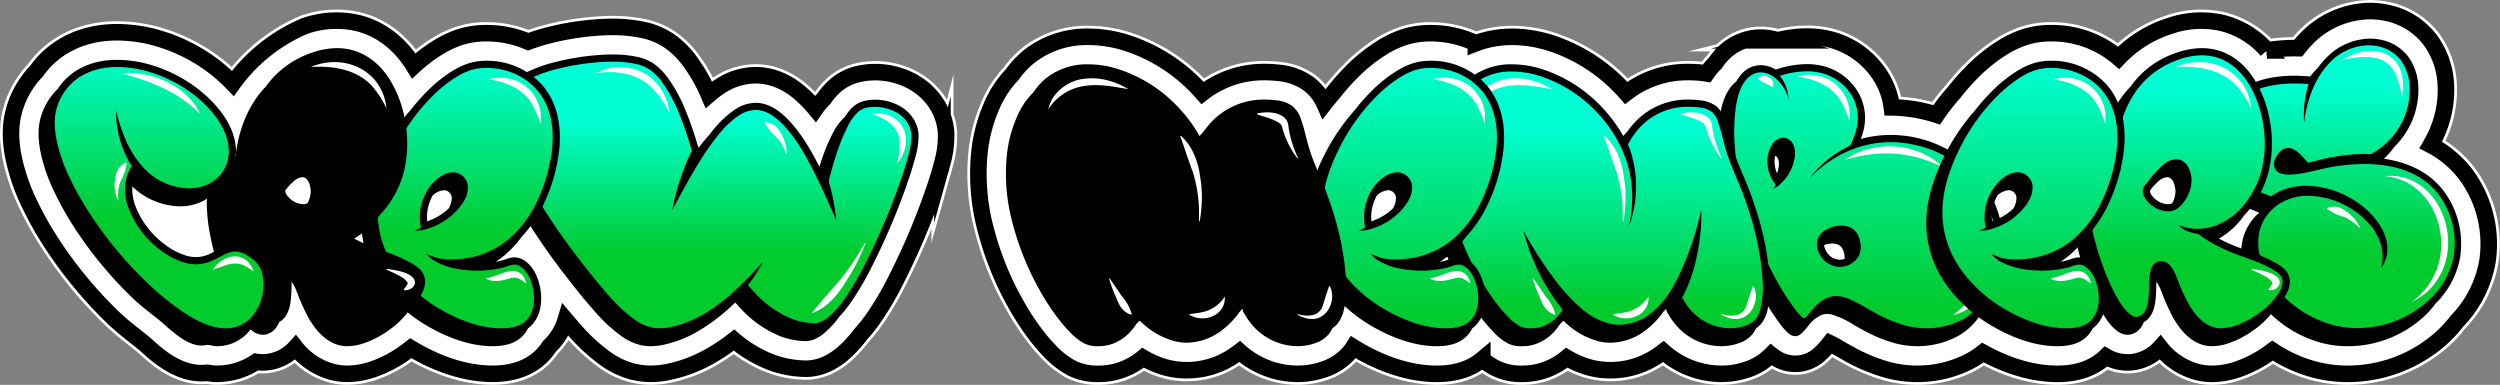 <?xml version="1.0" encoding="UTF-8"?> <svg xmlns="http://www.w3.org/2000/svg" xmlns:xlink="http://www.w3.org/1999/xlink" width="906.548" height="139.552" viewBox="0 0 906.548 139.552"><rect x="0" y="0" width="906.548" height="139.552" fill="#808080" stroke="none"/><defs><clipPath id="clip-path"><path id="Path_15333" data-name="Path 15333" d="M839.843,5168.987l0-.051,0-.05c-.49-5.5-4.575-9.978-10.661-11.676a19.074,19.074,0,0,0-5.121-.718,16.124,16.124,0,0,0-3.5.374,9.522,9.522,0,0,0-3.926,1.752,15.3,15.3,0,0,0-3.475,4.1,20.265,20.265,0,0,0-4.706,6.517,61.112,61.112,0,0,0-3.163,7.382c-.5,1.387-.965,2.782-1.4,4.175-2.916-5.736-6.433-11.936-11.2-16.92-3.243-3.39-6.387-5.357-9.611-6.013a11.418,11.418,0,0,0-2.267-.228,13.825,13.825,0,0,0-7.569,2.444,37.242,37.242,0,0,0-8.328,7.968c-.318.394-.636.8-.954,1.214-.848.931-1.618,1.847-2.3,2.686-.527.652-1.053,1.337-1.58,2.039a7.645,7.645,0,0,0-.311-.95c-.029-.074-.057-.144-.078-.206A120.618,120.618,0,0,0,755.607,5161a55.628,55.628,0,0,0-6.755-12.526,22.041,22.041,0,0,0-5.03-5.029,17.055,17.055,0,0,0-6.546-2.584,42.293,42.293,0,0,0-8.365-.759c-1.851,0-3.836.091-6.068.277a88.76,88.76,0,0,0-13.781,2.241,55.471,55.471,0,0,0-13.471,4.984,19.56,19.56,0,0,0-5.893,4.591,8.736,8.736,0,0,0-1.112,1.777,14.625,14.625,0,0,0-2.138,2.123,9.1,9.1,0,0,0-1.94,4.652,30.467,30.467,0,0,0,.549,10.6c2.1,10.184,7.193,19.619,11.392,26.7a235.762,235.762,0,0,0,16.334,23.477c3.278,4.249,6.285,7.911,9.19,11.2a57.834,57.834,0,0,0,10.3,9.634,19.873,19.873,0,0,0,6.648,3.091,16.514,16.514,0,0,0,3.828.435,21.5,21.5,0,0,0,3.836-.365,41.862,41.862,0,0,0,13.493-5.173,71.89,71.89,0,0,0,13.281-10.278c.124.129.249.252.368.369.055.054.106.1.145.143.421.487.865.978,1.319,1.46a39.834,39.834,0,0,0,14.663,10.288,27.248,27.248,0,0,0,9.251,1.721l.132,0a9.376,9.376,0,0,0,3.559-1,16.489,16.489,0,0,0,3.616-2.561,35.718,35.718,0,0,0,4.789-5.4,41.985,41.985,0,0,0,3.664-4.461,102.778,102.778,0,0,0,8.215-13.968,242.242,242.242,0,0,0,12.97-30.7c1.2-3.494,2.073-6.4,2.763-9.131A26.623,26.623,0,0,0,839.843,5168.987Z"></path></clipPath><linearGradient id="linear-gradient" x1="0.5" y1="0.214" x2="0.5" y2="0.72" gradientUnits="objectBoundingBox"><stop offset="0" stop-color="#00ffd5"></stop><stop offset="1" stop-color="#01cb2d"></stop></linearGradient><clipPath id="clip-path-2"><path id="Path_15339" data-name="Path 15339" d="M705.121,5153.448a11.365,11.365,0,0,0-1.1-1.5,12.481,12.481,0,0,0-1.129-1.3,26.836,26.836,0,0,0-19.66-8.268h-.283a20.9,20.9,0,0,0-6.63,1.049,28.065,28.065,0,0,0-5.649,2.743,50.507,50.507,0,0,0-9.276,7.533,70.936,70.936,0,0,0-5.78,6.6,74.728,74.728,0,0,0-10.6,15.432c-4.345,8.382-6.665,16-7.092,23.3a38.141,38.141,0,0,0,6.451,23.453A53.074,53.074,0,0,0,661.66,5238.5c5.6,3.3,14.2,7.265,23.39,7.379l.389,0c4.687,0,8.139-1.117,10.551-3.414a11.152,11.152,0,0,0,2.248-3.063,10.428,10.428,0,0,0,1-.837c2.934-2.795,4.254-7.338,3.621-12.466-.29-2.352-1.43-8.147-5.743-11.148a6.762,6.762,0,0,0-3.849-1.286h-.126a9.127,9.127,0,0,0-2.924.664c-.272.1-.529.189-.75.253-.941.272-1.924.5-2.933.685a33.652,33.652,0,0,0,3.384-2.522,38.412,38.412,0,0,0,6.063-6.586,45.184,45.184,0,0,0,7.941-11.843,61.754,61.754,0,0,0,5.638-19.8C710.168,5168.62,709.832,5160.355,705.121,5153.448ZM661.668,5200.6q-.029-.283-.047-.573a16.143,16.143,0,0,1,2.082-8.871,6.914,6.914,0,0,1,4.078-1.83c.1,0,.211,0,.315.014a2.911,2.911,0,0,1,2.443,3.332h0v.017h0a7.442,7.442,0,0,1-1.163,3.36A21.283,21.283,0,0,1,661.668,5200.6Z"></path></clipPath><linearGradient id="linear-gradient-2" x1="0.5" y1="-5.185" x2="0.5" y2="27.062" xlink:href="#linear-gradient"></linearGradient><linearGradient id="linear-gradient-3" x1="0.5" y1="-0.025" x2="0.5" y2="0.635" xlink:href="#linear-gradient"></linearGradient><clipPath id="clip-path-3"><path id="Path_15346" data-name="Path 15346" d="M1394.834,5192.519a28.123,28.123,0,0,0-1.9-2.854,12.969,12.969,0,0,0-.927-1.171c-.351-.416-.636-.753-.908-1.016-4.751-5.108-11.536-8.357-19.9-9.568a29.257,29.257,0,0,0,3.818-4.351,28.85,28.85,0,0,0,8.668-22.04,19.7,19.7,0,0,0-3.646-10.625,16.473,16.473,0,0,0-9.98-6.142,19.673,19.673,0,0,0-3.674-.4,22.508,22.508,0,0,0-16.15,7.045,30.28,30.28,0,0,0-2.879,3.436c-.143.138-.288.273-.428.416a29.9,29.9,0,0,0-2.445,2.852c-1.734-.165-3.43-.266-5.04-.289a48.248,48.248,0,0,0-7.677.472c-5.8.85-10.419,2.787-13.737,5.755a18.63,18.63,0,0,0-3.181,3.749c-.04.035-.086.067-.126.1a21.865,21.865,0,0,0-6.657,13.285,23.19,23.19,0,0,0,2.843,15.013,24.642,24.642,0,0,0,10.888,9.525c.968.46,2,.891,3.057,1.28l.142.067a6.714,6.714,0,0,0,.954.386c-.032.047-.062.1-.094.142l-.262.237a19.071,19.071,0,0,0-5.481,9,22.016,22.016,0,0,0,.175,11.271c2.022,7.67,6.9,13.378,10.638,16.816a42.357,42.357,0,0,0,17.058,9.6,37.2,37.2,0,0,0,9.551,1.374,40.835,40.835,0,0,0,28.484-11.009,33.567,33.567,0,0,0,3.973-4.507,31.25,31.25,0,0,0,8.879-16.8A32.259,32.259,0,0,0,1394.834,5192.519Z"></path></clipPath><linearGradient id="linear-gradient-4" x1="0.5" y1="-23.694" x2="0.5" y2="14.188" xlink:href="#linear-gradient"></linearGradient><linearGradient id="linear-gradient-5" x1="0.5" y1="0.132" x2="0.5" y2="0.732" xlink:href="#linear-gradient"></linearGradient><clipPath id="clip-path-4"><path id="Path_15355" data-name="Path 15355" d="M1233,5204.732a43.454,43.454,0,0,0-10.115-22.347,36.85,36.85,0,0,0-3.11-3.116,10.66,10.66,0,0,0-.956-.826c-.159-.128-.3-.243-.434-.346a42.624,42.624,0,0,0-25.392-8.808q-.409-.009-.818-.009a39.687,39.687,0,0,0-10.628,1.465c.275-.74.514-1.482.716-2.219a18.605,18.605,0,0,0-3.187-16.92,20.76,20.76,0,0,0-9.876-6.934,23.691,23.691,0,0,0-7.233-1.075,35.366,35.366,0,0,0-10.569,1.755l-.727.229a10.636,10.636,0,0,0-5.431-1.6c-.293,0-.589.014-.878.043a9.421,9.421,0,0,0-6.227,3.361,15.034,15.034,0,0,0-1.715,2.45,10.852,10.852,0,0,0-1.535,1.45c-3.044,3.506-4.033,8.18-4.556,11.861a68.141,68.141,0,0,0-.382,13.48,107.46,107.46,0,0,0,4.992,26.169,130.876,130.876,0,0,0,10.291,23.953,90.672,90.672,0,0,0,7.207,11.306,21.564,21.564,0,0,0,2.2,2.539,7.855,7.855,0,0,0,1.484,1.167,3.182,3.182,0,0,0,1.639.486,3.124,3.124,0,0,0,2.007-.786,17.138,17.138,0,0,0,2.53-2.746c.427-.54.829-1.05,1.238-1.472a11.508,11.508,0,0,1,3.319-2.472,5.894,5.894,0,0,1,2.54-.59,6.447,6.447,0,0,1,1.479.181,31.185,31.185,0,0,1,7.951,3.694c.8.462,1.62.94,2.44,1.39a55.95,55.95,0,0,0,12.459,5.324,32.9,32.9,0,0,0,8.407,1.115,30.308,30.308,0,0,0,5.46-.493,30.688,30.688,0,0,0,8.886-3.028,23.405,23.405,0,0,0,8.262-7.594,25.305,25.305,0,0,0,3.811-4.74C1232.8,5223.206,1234.384,5214.221,1233,5204.732Zm-59.152,9.8c-.066,0-.132,0-.2,0a5.865,5.865,0,0,1-4.52-2.837,5.5,5.5,0,0,1-.916-2.479,8.635,8.635,0,0,1,2.967-.557,5.973,5.973,0,0,1,1.208.115,3.554,3.554,0,0,1,2.536,1.849,7.036,7.036,0,0,1,.716,3.606A5.671,5.671,0,0,1,1173.845,5214.53Zm-23.169-37.6c1.418.788,1.161,3.306,1.086,3.861a14.883,14.883,0,0,1-.607,2.418,10.85,10.85,0,0,1-.907-4.32,9.743,9.743,0,0,1,.209-2.051A1.3,1.3,0,0,1,1150.676,5176.934Z"></path></clipPath><linearGradient id="linear-gradient-6" x1="0.5" y1="-33.65" x2="0.5" y2="23.529" xlink:href="#linear-gradient"></linearGradient><linearGradient id="linear-gradient-7" x1="0.5" y1="-137.787" x2="0.5" y2="-11.382" xlink:href="#linear-gradient"></linearGradient><linearGradient id="linear-gradient-8" x1="0.5" y1="-0.032" x2="0.5" y2="0.921" xlink:href="#linear-gradient"></linearGradient><clipPath id="clip-path-5"><path id="Path_15361" data-name="Path 15361" d="M1336.9,5220.959a6.626,6.626,0,0,0-2.755-3.868c-.185-.139-.387-.283-.606-.438a7.478,7.478,0,0,0-1.507-.939,58.979,58.979,0,0,0-10.241-4.438c-1.291-.463-2.625-.943-3.9-1.442a61.974,61.974,0,0,1-6.516-2.969,28.828,28.828,0,0,0,9.271-8.553,32.317,32.317,0,0,0,3.463-4.2,35.093,35.093,0,0,0,5.559-12.652,44.76,44.76,0,0,0,.167-17.438,41.79,41.79,0,0,0-5.957-15.462c-3.544-5.34-8.269-8.857-13.663-10.17a21.241,21.241,0,0,0-5.017-.588,27.6,27.6,0,0,0-8.684,1.5,33.11,33.11,0,0,0-17.184,12.458c-5.941,6.109-9.75,14.855-10.936,24.966-1.673.2-4,1.179-5.588,4.687-1.49.871-3.021,2.6-4,5.937a27.932,27.932,0,0,0-.8,9.029,64.158,64.158,0,0,0,1.184,9.386,106.142,106.142,0,0,0,5.237,17.982,73.5,73.5,0,0,0,3.942,8.649c1.468,2.692,3.257,5.737,5.927,7.8a6.482,6.482,0,0,0,3.934,1.549,5.043,5.043,0,0,0,.648-.043,6.237,6.237,0,0,0,4.153-2.483,9.548,9.548,0,0,0,1.161-2.1,6.344,6.344,0,0,0,2.089-1.8c2-2.706,2.178-6.219,2.32-9.041l.028-.553c.035-.651.047-1.321.058-1.969.008-.418.016-.84.03-1.258a15.38,15.38,0,0,1,1.873,3.72l.21.525.127.314a73.976,73.976,0,0,0,3.667,8.118c3.161,5.734,6.965,9.212,11.306,10.337a12.093,12.093,0,0,0,3.034.372,19.773,19.773,0,0,0,6.664-1.324,34.766,34.766,0,0,0,8.3-4.441,31.585,31.585,0,0,0,6.7-6.266c.32-.412.657-.865.988-1.352a27.377,27.377,0,0,0,2.262-2.548C1335.552,5227.774,1337.712,5224.469,1336.9,5220.959Zm-43.207-26.645a4.714,4.714,0,0,1-.863.078,7.541,7.541,0,0,1-5.363-2.687,3.265,3.265,0,0,1-1.082-2.259c.059-.087.186-.245.274-.355s.188-.233.277-.349c.18-.237.349-.454.521-.676a24.7,24.7,0,0,1,1.816-1.8,5.551,5.551,0,0,1,3.3-1.679,2,2,0,0,1,.223.012c2.076.217,2.756,3.282,2.826,4.873a9.312,9.312,0,0,1-1.112,4.514A3.269,3.269,0,0,1,1293.693,5194.314Z"></path></clipPath><linearGradient id="linear-gradient-9" x1="0.5" y1="-56.3" x2="0.5" y2="-3.814" xlink:href="#linear-gradient"></linearGradient><linearGradient id="linear-gradient-10" x1="0.5" y1="0.119" x2="0.5" y2="0.741" xlink:href="#linear-gradient"></linearGradient><clipPath id="clip-path-6"><path id="Path_15367" data-name="Path 15367" d="M1272.523,5153.448a11.365,11.365,0,0,0-1.1-1.5,12.351,12.351,0,0,0-1.129-1.3,26.834,26.834,0,0,0-19.66-8.268h-.283a20.885,20.885,0,0,0-6.629,1.049,28.047,28.047,0,0,0-5.65,2.743,50.5,50.5,0,0,0-9.276,7.533,71.053,71.053,0,0,0-5.78,6.6,74.686,74.686,0,0,0-10.6,15.432c-4.346,8.382-6.666,16-7.093,23.3a38.136,38.136,0,0,0,6.452,23.453,53.054,53.054,0,0,0,17.291,16.018c5.6,3.3,14.2,7.265,23.389,7.379l.389,0c4.688,0,8.139-1.117,10.551-3.414a11.155,11.155,0,0,0,2.249-3.063,10.415,10.415,0,0,0,1-.837c2.934-2.795,4.254-7.338,3.621-12.466-.29-2.352-1.43-8.147-5.742-11.148a6.763,6.763,0,0,0-3.85-1.286h-.126a9.127,9.127,0,0,0-2.924.664c-.272.1-.529.189-.75.253-.941.272-1.924.5-2.933.685a33.528,33.528,0,0,0,3.384-2.522,38.419,38.419,0,0,0,6.064-6.586,45.158,45.158,0,0,0,7.94-11.843,61.754,61.754,0,0,0,5.638-19.8C1277.57,5168.62,1277.234,5160.355,1272.523,5153.448ZM1229.07,5200.6q-.028-.283-.047-.573a16.173,16.173,0,0,1,2.082-8.871,6.914,6.914,0,0,1,4.079-1.83c.1,0,.211,0,.314.014a2.91,2.91,0,0,1,2.443,3.332h0v.017h0a7.44,7.44,0,0,1-1.163,3.36A21.283,21.283,0,0,1,1229.07,5200.6Z"></path></clipPath><linearGradient id="linear-gradient-11" x1="0.5" y1="-5.185" x2="0.5" y2="27.062" xlink:href="#linear-gradient"></linearGradient><linearGradient id="linear-gradient-12" x1="0.5" y1="-0.025" x2="0.5" y2="0.948" xlink:href="#linear-gradient"></linearGradient><clipPath id="clip-path-7"><path id="Path_15377" data-name="Path 15377" d="M1148.5,5221.705a101.27,101.27,0,0,0-4.7-24.449c-.062-.217-.131-.435-.2-.652l-.359-1.13-.584-1.8h-.011c-1-2.963-2.116-5.883-3.322-8.708l-.124-.291c-1.436-3.364-2.793-6.542-3.867-9.9-.5-1.573-.911-3.168-1.34-4.855-.495-1.943-1.006-3.951-1.682-5.928a10.565,10.565,0,0,0-3.293-5.215,12.06,12.06,0,0,0-6.076-2.088,32.08,32.08,0,0,0-3.826-.232,26.15,26.15,0,0,0-17.558,6.331,28.986,28.986,0,0,0-4.652,5.226q-.786.793-1.515,1.652a52.974,52.974,0,0,0-7.869-10.575,51.445,51.445,0,0,0-21.6-13.682,36.308,36.308,0,0,0-10.867-1.742A24.034,24.034,0,0,0,1040,5148.5a22.807,22.807,0,0,0-4.82,5.282,27.943,27.943,0,0,0-6.138,9.228,47.1,47.1,0,0,0-3.425,12.607,68.045,68.045,0,0,0,2.081,26.125,101.43,101.43,0,0,0,9.495,23.455,86.007,86.007,0,0,0,6.591,10.23,55.68,55.68,0,0,0,4.277,5.035,22.126,22.126,0,0,0,5.365,4.36,10.67,10.67,0,0,0,5.179,1.069c.266,0,.533,0,.8-.008a14.559,14.559,0,0,0,6.518-1.8,16.863,16.863,0,0,0,5.056-4.212c.323-.39.636-.8.931-1.223l.022-.027a4.243,4.243,0,0,0,.463-.724q.643-.584,1.247-1.249.57.524,1.141,1.018a27.716,27.716,0,0,0,11.82,6.479,18.725,18.725,0,0,0,4.182.477,21.233,21.233,0,0,0,12.045-4.013,30.061,30.061,0,0,0,7.113-7.213q.522-.537,1.012-1.092c0,.023,0,.045,0,.068a3.673,3.673,0,0,0,.726,1.824l.038.056c.246.431.505.855.768,1.262a24.472,24.472,0,0,0,3.144,3.94,21.7,21.7,0,0,0,15.272,6.428,18.96,18.96,0,0,0,6.4-1.094,10.883,10.883,0,0,0,4.9-3.217,9.9,9.9,0,0,0,1.32-2.161,8.928,8.928,0,0,0,1.93-1.739,11.858,11.858,0,0,0,2.14-4.447A36.213,36.213,0,0,0,1148.5,5221.705Z"></path></clipPath><linearGradient id="linear-gradient-13" x1="0.5" y1="0.209" x2="0.5" y2="0.904" xlink:href="#linear-gradient"></linearGradient><linearGradient id="linear-gradient-14" x1="0.5" y1="-14.2" x2="0.5" y2="15.889" xlink:href="#linear-gradient"></linearGradient><clipPath id="clip-path-8"><path id="Path_15383" data-name="Path 15383" d="M660.71,5220.959a6.623,6.623,0,0,0-2.754-3.868c-.185-.139-.388-.283-.606-.438a7.534,7.534,0,0,0-1.507-.939,59.024,59.024,0,0,0-10.242-4.438c-1.29-.463-2.624-.943-3.894-1.442a62.087,62.087,0,0,1-6.517-2.969,28.817,28.817,0,0,0,9.271-8.553,32.4,32.4,0,0,0,3.464-4.2,35.109,35.109,0,0,0,5.558-12.652,44.76,44.76,0,0,0,.168-17.438,41.812,41.812,0,0,0-5.958-15.462c-3.544-5.34-8.268-8.857-13.662-10.17a21.243,21.243,0,0,0-5.018-.588,27.608,27.608,0,0,0-8.684,1.5,34.262,34.262,0,0,0-13.829,8.446,33.78,33.78,0,0,0-3.354,4.012c-5.941,6.109-9.751,14.855-10.937,24.966-1.673.2-4,1.179-5.588,4.687-1.49.871-3.021,2.6-4,5.937a27.9,27.9,0,0,0-.8,9.029,64.281,64.281,0,0,0,1.183,9.386,106.322,106.322,0,0,0,5.237,17.982,73.485,73.485,0,0,0,3.943,8.649c1.467,2.692,3.256,5.737,5.926,7.8a6.484,6.484,0,0,0,3.934,1.549,5.02,5.02,0,0,0,.648-.043,6.235,6.235,0,0,0,4.153-2.483,9.555,9.555,0,0,0,1.162-2.1,6.332,6.332,0,0,0,2.088-1.8c2-2.706,2.178-6.219,2.32-9.041l.029-.553c.034-.651.046-1.321.058-1.969.007-.418.016-.84.03-1.258a15.415,15.415,0,0,1,1.873,3.72l.209.525.128.314a73.577,73.577,0,0,0,3.667,8.118c3.161,5.734,6.964,9.212,11.306,10.337a12.086,12.086,0,0,0,3.034.372,19.773,19.773,0,0,0,6.664-1.324,34.768,34.768,0,0,0,8.3-4.441,31.584,31.584,0,0,0,6.7-6.266c.32-.412.657-.865.987-1.352a27.249,27.249,0,0,0,2.263-2.548C659.363,5227.774,661.522,5224.469,660.71,5220.959ZM617.5,5194.314a4.717,4.717,0,0,1-.864.078,7.545,7.545,0,0,1-5.363-2.687,3.267,3.267,0,0,1-1.081-2.259c.058-.087.186-.245.274-.355s.188-.233.276-.349c.18-.237.35-.454.521-.676a24.891,24.891,0,0,1,1.816-1.8,5.551,5.551,0,0,1,3.3-1.679,2.013,2.013,0,0,1,.224.012c2.076.217,2.756,3.282,2.826,4.873a9.325,9.325,0,0,1-1.112,4.514A3.285,3.285,0,0,1,617.5,5194.314Z"></path></clipPath><linearGradient id="linear-gradient-15" x1="0.5" y1="-56.3" x2="0.5" y2="-3.814" xlink:href="#linear-gradient"></linearGradient><clipPath id="clip-path-9"><path id="Path_15390" data-name="Path 15390" d="M604.787,5221.365a13.944,13.944,0,0,0-2.093-6.306,6.819,6.819,0,0,0-.847-1.1l-.022-.024-.006-.007a17.809,17.809,0,0,0-3.572-2.855,11.959,11.959,0,0,0-5.889-2.139c-.1,0-.2-.006-.307-.006a12.165,12.165,0,0,0-5.445,1.577c-.47.235-.937.476-1.4.717-.987.511-1.92.994-2.872,1.4a11.406,11.406,0,0,1-4.533.948,12.767,12.767,0,0,1-3.538-.527,24.115,24.115,0,0,1-7.728-4.055,31.212,31.212,0,0,1-10.8-14.294,17.078,17.078,0,0,1-.982-6.709h0a25.643,25.643,0,0,0,17.231,7.179,18.511,18.511,0,0,0,9.071-2.273,29.319,29.319,0,0,0,11.278-17.1c.14-4.807-1.7-9.9-5.325-14.722-5.745-7.648-14.783-13.83-24.8-16.96a43.908,43.908,0,0,0-12.892-2.063c-6.664,0-12.308,1.767-16.773,5.251a21.623,21.623,0,0,0-4.79,5.241,23.141,23.141,0,0,0-6.2,10.333c-1.068,3.63-1.066,7.894,0,13.038a63.969,63.969,0,0,0,5.315,14.864,115.673,115.673,0,0,0,7.791,13.511,144.4,144.4,0,0,0,20.048,24.013c4.114,3.956,8.423,6.8,12.058,10.075,4.451,4.014,9.716,8.142,14.607,7.117,1.286-.269,2.578.4,3.84.4a15.168,15.168,0,0,0,11.485-4.968,17.852,17.852,0,0,0,1.918-2.6,14.755,14.755,0,0,0,1.332-1.3A20.751,20.751,0,0,0,604.787,5221.365Z"></path></clipPath><linearGradient id="linear-gradient-17" x1="0.5" y1="-130.633" x2="0.5" y2="-26.819" xlink:href="#linear-gradient"></linearGradient><linearGradient id="linear-gradient-18" x1="0.5" y1="-0.079" x2="0.5" y2="0.58" xlink:href="#linear-gradient"></linearGradient><clipPath id="clip-path-10"><path id="Path_15396" data-name="Path 15396" d="M1047.515,5153.448a11.357,11.357,0,0,0-1.1-1.5,12.467,12.467,0,0,0-1.129-1.3,26.836,26.836,0,0,0-19.66-8.268h-.283a20.891,20.891,0,0,0-6.63,1.049,28.065,28.065,0,0,0-5.649,2.743,50.507,50.507,0,0,0-9.276,7.533,70.926,70.926,0,0,0-5.78,6.6,74.728,74.728,0,0,0-10.6,15.432c-4.345,8.382-6.665,16-7.092,23.3a38.135,38.135,0,0,0,6.451,23.453,53.074,53.074,0,0,0,17.291,16.018c5.6,3.3,14.2,7.265,23.389,7.379l.39,0c4.687,0,8.138-1.117,10.551-3.414a11.173,11.173,0,0,0,2.248-3.063,10.549,10.549,0,0,0,1-.837c2.933-2.795,4.253-7.338,3.621-12.466-.29-2.352-1.43-8.147-5.743-11.148a6.762,6.762,0,0,0-3.849-1.286h-.126a9.127,9.127,0,0,0-2.924.664c-.272.1-.529.189-.75.253-.941.272-1.924.5-2.934.685a33.54,33.54,0,0,0,3.385-2.522,38.414,38.414,0,0,0,6.063-6.586,45.158,45.158,0,0,0,7.94-11.843,61.726,61.726,0,0,0,5.638-19.8C1052.562,5168.62,1052.226,5160.355,1047.515,5153.448Zm-43.453,47.148c-.019-.189-.035-.38-.047-.573a16.144,16.144,0,0,1,2.082-8.871,6.914,6.914,0,0,1,4.078-1.83c.105,0,.211,0,.315.014a2.911,2.911,0,0,1,2.443,3.332h0v.017h0a7.442,7.442,0,0,1-1.163,3.36A21.291,21.291,0,0,1,1004.062,5200.6Z"></path></clipPath><linearGradient id="linear-gradient-19" x1="0.5" y1="-5.185" x2="0.5" y2="27.062" xlink:href="#linear-gradient"></linearGradient><linearGradient id="linear-gradient-20" x1="0.5" y1="-0.025" x2="0.5" y2="0.959" xlink:href="#linear-gradient"></linearGradient><clipPath id="clip-path-11"><path id="Path_15406" data-name="Path 15406" d="M994.86,5221.705a101.273,101.273,0,0,0-4.7-24.449c-.062-.217-.131-.435-.2-.652-.169-.531-.342-1.076-.36-1.13l-.583-1.8H989c-1-2.963-2.116-5.883-3.322-8.708l-.125-.291c-1.436-3.364-2.792-6.542-3.867-9.9-.5-1.573-.91-3.168-1.34-4.855-.494-1.943-1.006-3.951-1.681-5.928a10.565,10.565,0,0,0-3.293-5.215,12.063,12.063,0,0,0-6.076-2.088,32.091,32.091,0,0,0-3.826-.232,26.148,26.148,0,0,0-17.558,6.331,28.91,28.91,0,0,0-4.652,5.226q-.787.793-1.515,1.652a52.979,52.979,0,0,0-7.869-10.575,51.451,51.451,0,0,0-21.6-13.682,36.309,36.309,0,0,0-10.867-1.742,24.032,24.032,0,0,0-15.045,4.819,22.806,22.806,0,0,0-4.82,5.282,27.943,27.943,0,0,0-6.138,9.228,47.066,47.066,0,0,0-3.425,12.607,68.006,68.006,0,0,0,2.081,26.125,101.421,101.421,0,0,0,9.494,23.455,86.252,86.252,0,0,0,6.591,10.23,56.018,56.018,0,0,0,4.277,5.035,22.15,22.15,0,0,0,5.366,4.36,10.668,10.668,0,0,0,5.179,1.069c.266,0,.533,0,.8-.008a14.559,14.559,0,0,0,6.518-1.8,16.877,16.877,0,0,0,5.056-4.212c.322-.39.636-.8.931-1.223l.022-.027a4.248,4.248,0,0,0,.463-.724q.642-.584,1.247-1.249.57.524,1.141,1.018a27.705,27.705,0,0,0,11.82,6.479,18.719,18.719,0,0,0,4.182.477,21.23,21.23,0,0,0,12.044-4.013,30.065,30.065,0,0,0,7.114-7.213q.52-.537,1.012-1.092c0,.023,0,.045,0,.068a3.655,3.655,0,0,0,.726,1.824l.038.056c.246.431.505.855.768,1.262a24.468,24.468,0,0,0,3.143,3.94,21.7,21.7,0,0,0,15.273,6.428,18.96,18.96,0,0,0,6.4-1.094,10.888,10.888,0,0,0,4.9-3.217,9.893,9.893,0,0,0,1.32-2.161,8.974,8.974,0,0,0,1.93-1.739,11.858,11.858,0,0,0,2.14-4.447A36.245,36.245,0,0,0,994.86,5221.705Z"></path></clipPath><linearGradient id="linear-gradient-22" x1="0.5" y1="-14.2" x2="0.5" y2="15.889" xlink:href="#linear-gradient"></linearGradient></defs><g id="Group_6404" data-name="Group 6404" transform="translate(-506.763 -5120.345)"><g id="Group_6403" data-name="Group 6403"><g id="Group_6400" data-name="Group 6400"><g id="Group_6355" data-name="Group 6355"><g id="Group_6353" data-name="Group 6353"><path id="Path_15321" data-name="Path 15321" d="M849.8,5168c-.855-9.6-7.9-17.621-17.933-20.42a27.93,27.93,0,0,0-13.485-.473,19.556,19.556,0,0,0-7.951,3.669,24.1,24.1,0,0,0-4.956,5.413,24.962,24.962,0,0,0-3.038,3.6q-1.2-1.446-2.522-2.832c-4.7-4.914-9.554-7.826-14.842-8.9a21.473,21.473,0,0,0-4.263-.43,23.635,23.635,0,0,0-13.025,4.064,36.627,36.627,0,0,0-3.983,3.01,60.257,60.257,0,0,0-6.972-12.255,31.624,31.624,0,0,0-7.33-7.229,27.031,27.031,0,0,0-10.26-4.156,52.169,52.169,0,0,0-10.325-.953c-2.134,0-4.392.1-6.9.312a98.682,98.682,0,0,0-15.339,2.5,77.086,77.086,0,0,0-8.393,2.545,38.023,38.023,0,0,0-15.1-3.085l-.335,0a30.739,30.739,0,0,0-9.759,1.586,37.977,37.977,0,0,0-7.663,3.693,56.774,56.774,0,0,0-8.621,6.591q-.379-.615-.777-1.214c-4.96-7.473-11.748-12.438-19.627-14.356a34.722,34.722,0,0,0-19.224,1.14,61.623,61.623,0,0,0-25.949,20.782,61.717,61.717,0,0,0-26.032-16.04,54.062,54.062,0,0,0-15.876-2.519h0c-8.945,0-16.658,2.479-22.922,7.368a31.431,31.431,0,0,0-6.359,6.695,33.438,33.438,0,0,0-8.072,13.939c-1.544,5.248-1.607,11.1-.193,17.9a73.668,73.668,0,0,0,6.11,17.194,125.583,125.583,0,0,0,8.464,14.688,154.382,154.382,0,0,0,21.439,25.678,100.387,100.387,0,0,0,7.776,6.586c1.641,1.291,3.191,2.511,4.515,3.706,4,3.6,12.1,10.916,21.864,9.726a15.913,15.913,0,0,0,3.281.368,25.419,25.419,0,0,0,14.412-4.333,15.076,15.076,0,0,0,4.383.064,16.267,16.267,0,0,0,9.91-5.266,25.46,25.46,0,0,0,13.289,8.844,22.1,22.1,0,0,0,5.541.691,29.513,29.513,0,0,0,10.042-1.912,44.8,44.8,0,0,0,10.713-5.7q1.147-.816,2.217-1.672.426.259.853.512c6.643,3.922,16.954,8.626,28.359,8.767l.5,0c7.276,0,13.147-2.077,17.449-6.174a20.832,20.832,0,0,0,3.123-3.78l.126-.119a21.776,21.776,0,0,0,5.75-9.461q1.314,1.549,2.6,3a66.783,66.783,0,0,0,12.13,11.255,29.68,29.68,0,0,0,9.985,4.571,26.58,26.58,0,0,0,6.146.707,31.6,31.6,0,0,0,5.63-.527,51.816,51.816,0,0,0,16.735-6.371,70.623,70.623,0,0,0,7.821-5.321,46.3,46.3,0,0,0,13.374,8.014,37.024,37.024,0,0,0,12.518,2.365c.136,0,.272.007.41.007a18.675,18.675,0,0,0,8.062-2.067,26.165,26.165,0,0,0,5.8-4.052,44.442,44.442,0,0,0,5.769-6.389,53.082,53.082,0,0,0,4.1-5.045A111.91,111.91,0,0,0,832,5221.178a252.146,252.146,0,0,0,13.507-31.973c1.286-3.761,2.238-6.913,3-9.918a36.227,36.227,0,0,0,1.324-10.828Z" fill="#fff"></path><path id="Path_15322" data-name="Path 15322" d="M849.8,5168c-.855-9.6-7.9-17.621-17.933-20.42a27.93,27.93,0,0,0-13.485-.473,19.556,19.556,0,0,0-7.951,3.669,24.1,24.1,0,0,0-4.956,5.413,24.962,24.962,0,0,0-3.038,3.6q-1.2-1.446-2.522-2.832c-4.7-4.914-9.554-7.826-14.842-8.9a21.473,21.473,0,0,0-4.263-.43,23.635,23.635,0,0,0-13.025,4.064,36.627,36.627,0,0,0-3.983,3.01,60.257,60.257,0,0,0-6.972-12.255,31.624,31.624,0,0,0-7.33-7.229,27.031,27.031,0,0,0-10.26-4.156,52.169,52.169,0,0,0-10.325-.953c-2.134,0-4.392.1-6.9.312a98.682,98.682,0,0,0-15.339,2.5,77.086,77.086,0,0,0-8.393,2.545,38.023,38.023,0,0,0-15.1-3.085l-.335,0a30.739,30.739,0,0,0-9.759,1.586,37.977,37.977,0,0,0-7.663,3.693,56.774,56.774,0,0,0-8.621,6.591q-.379-.615-.777-1.214c-4.96-7.473-11.748-12.438-19.627-14.356a34.722,34.722,0,0,0-19.224,1.14,61.623,61.623,0,0,0-25.949,20.782,61.717,61.717,0,0,0-26.032-16.04,54.062,54.062,0,0,0-15.876-2.519h0c-8.945,0-16.658,2.479-22.922,7.368a31.431,31.431,0,0,0-6.359,6.695,33.438,33.438,0,0,0-8.072,13.939c-1.544,5.248-1.607,11.1-.193,17.9a73.668,73.668,0,0,0,6.11,17.194,125.583,125.583,0,0,0,8.464,14.688,154.382,154.382,0,0,0,21.439,25.678,100.387,100.387,0,0,0,7.776,6.586c1.641,1.291,3.191,2.511,4.515,3.706,4,3.6,12.1,10.916,21.864,9.726a15.913,15.913,0,0,0,3.281.368,25.419,25.419,0,0,0,14.412-4.333,15.076,15.076,0,0,0,4.383.064,16.267,16.267,0,0,0,9.91-5.266,25.46,25.46,0,0,0,13.289,8.844,22.1,22.1,0,0,0,5.541.691,29.513,29.513,0,0,0,10.042-1.912,44.8,44.8,0,0,0,10.713-5.7q1.147-.816,2.217-1.672.426.259.853.512c6.643,3.922,16.954,8.626,28.359,8.767l.5,0c7.276,0,13.147-2.077,17.449-6.174a20.832,20.832,0,0,0,3.123-3.78l.126-.119a21.776,21.776,0,0,0,5.75-9.461q1.314,1.549,2.6,3a66.783,66.783,0,0,0,12.13,11.255,29.68,29.68,0,0,0,9.985,4.571,26.58,26.58,0,0,0,6.146.707,31.6,31.6,0,0,0,5.63-.527,51.816,51.816,0,0,0,16.735-6.371,70.623,70.623,0,0,0,7.821-5.321,46.3,46.3,0,0,0,13.374,8.014,37.024,37.024,0,0,0,12.518,2.365c.136,0,.272.007.41.007a18.675,18.675,0,0,0,8.062-2.067,26.165,26.165,0,0,0,5.8-4.052,44.442,44.442,0,0,0,5.769-6.389,53.082,53.082,0,0,0,4.1-5.045A111.91,111.91,0,0,0,832,5221.178a252.146,252.146,0,0,0,13.507-31.973c1.286-3.761,2.238-6.913,3-9.918a36.227,36.227,0,0,0,1.324-10.828Z" fill="none" stroke="#fff" stroke-miterlimit="10" stroke-width="8"></path><path id="Path_15323" data-name="Path 15323" d="M849.8,5168c-.855-9.6-7.9-17.621-17.933-20.42a27.93,27.93,0,0,0-13.485-.473,19.556,19.556,0,0,0-7.951,3.669,24.1,24.1,0,0,0-4.956,5.413,24.962,24.962,0,0,0-3.038,3.6q-1.2-1.446-2.522-2.832c-4.7-4.914-9.554-7.826-14.842-8.9a21.473,21.473,0,0,0-4.263-.43,23.635,23.635,0,0,0-13.025,4.064,36.627,36.627,0,0,0-3.983,3.01,60.257,60.257,0,0,0-6.972-12.255,31.624,31.624,0,0,0-7.33-7.229,27.031,27.031,0,0,0-10.26-4.156,52.169,52.169,0,0,0-10.325-.953c-2.134,0-4.392.1-6.9.312a98.682,98.682,0,0,0-15.339,2.5,77.086,77.086,0,0,0-8.393,2.545,38.023,38.023,0,0,0-15.1-3.085l-.335,0a30.739,30.739,0,0,0-9.759,1.586,37.977,37.977,0,0,0-7.663,3.693,56.774,56.774,0,0,0-8.621,6.591q-.379-.615-.777-1.214c-4.96-7.473-11.748-12.438-19.627-14.356a34.722,34.722,0,0,0-19.224,1.14,61.623,61.623,0,0,0-25.949,20.782,61.717,61.717,0,0,0-26.032-16.04,54.062,54.062,0,0,0-15.876-2.519h0c-8.945,0-16.658,2.479-22.922,7.368a31.431,31.431,0,0,0-6.359,6.695,33.438,33.438,0,0,0-8.072,13.939c-1.544,5.248-1.607,11.1-.193,17.9a73.668,73.668,0,0,0,6.11,17.194,125.583,125.583,0,0,0,8.464,14.688,154.382,154.382,0,0,0,21.439,25.678,100.387,100.387,0,0,0,7.776,6.586c1.641,1.291,3.191,2.511,4.515,3.706,4,3.6,12.1,10.916,21.864,9.726a15.913,15.913,0,0,0,3.281.368,25.419,25.419,0,0,0,14.412-4.333,15.076,15.076,0,0,0,4.383.064,16.267,16.267,0,0,0,9.91-5.266,25.46,25.46,0,0,0,13.289,8.844,22.1,22.1,0,0,0,5.541.691,29.513,29.513,0,0,0,10.042-1.912,44.8,44.8,0,0,0,10.713-5.7q1.147-.816,2.217-1.672.426.259.853.512c6.643,3.922,16.954,8.626,28.359,8.767l.5,0c7.276,0,13.147-2.077,17.449-6.174a20.832,20.832,0,0,0,3.123-3.78l.126-.119a21.776,21.776,0,0,0,5.75-9.461q1.314,1.549,2.6,3a66.783,66.783,0,0,0,12.13,11.255,29.68,29.68,0,0,0,9.985,4.571,26.58,26.58,0,0,0,6.146.707,31.6,31.6,0,0,0,5.63-.527,51.816,51.816,0,0,0,16.735-6.371,70.623,70.623,0,0,0,7.821-5.321,46.3,46.3,0,0,0,13.374,8.014,37.024,37.024,0,0,0,12.518,2.365c.136,0,.272.007.41.007a18.675,18.675,0,0,0,8.062-2.067,26.165,26.165,0,0,0,5.8-4.052,44.442,44.442,0,0,0,5.769-6.389,53.082,53.082,0,0,0,4.1-5.045A111.91,111.91,0,0,0,832,5221.178a252.146,252.146,0,0,0,13.507-31.973c1.286-3.761,2.238-6.913,3-9.918a36.227,36.227,0,0,0,1.324-10.828Z" fill="none" stroke="#000" stroke-miterlimit="10" stroke-width="6"></path></g><g id="Group_6354" data-name="Group 6354"><path id="Path_15324" data-name="Path 15324" d="M1403.483,5187.5l0,0a38.234,38.234,0,0,0-2.4-3.647c-.471-.677-.956-1.25-1.421-1.8-.4-.472-.843-1-1.386-1.546a38.1,38.1,0,0,0-10.093-7.595c.028-.049.058-.1.087-.146a38.827,38.827,0,0,0,5.4-21.85,29.647,29.647,0,0,0-5.6-15.986,26.445,26.445,0,0,0-15.983-9.968,29.705,29.705,0,0,0-5.547-.609,32.523,32.523,0,0,0-23.436,10.042,39.154,39.154,0,0,0-2.981,3.428c-.176,0-.351-.008-.524-.01a57.989,57.989,0,0,0-9.275.577c-.5.073-1,.155-1.491.242a31.724,31.724,0,0,0-16.237-9.951,34.725,34.725,0,0,0-19.225,1.14,44.145,44.145,0,0,0-17.809,10.93q-.273.276-.541.56a37.143,37.143,0,0,0-24.431-8.932l-.335,0a30.738,30.738,0,0,0-9.758,1.586,37.936,37.936,0,0,0-7.665,3.693,60.357,60.357,0,0,0-11.121,9,81,81,0,0,0-6.379,7.253,82.418,82.418,0,0,0-6.295,8.068,54.75,54.75,0,0,0-15.825-2.682l-.429-.007a27.992,27.992,0,0,0-5.88-13.908,30.733,30.733,0,0,0-14.647-10.228c-6.244-2-13.4-2.057-20.887-.175a19.744,19.744,0,0,0-7.98-.9,19.5,19.5,0,0,0-12.8,6.755,24.317,24.317,0,0,0-1.871,2.461c-.485.459-.946.941-1.38,1.441a24.348,24.348,0,0,0-1.732,2.244c-.52-.085-1.012-.151-1.469-.206a42.206,42.206,0,0,0-5.019-.3h0a36.177,36.177,0,0,0-22.661,7.576q-.829-.937-1.7-1.847a61.471,61.471,0,0,0-25.839-16.317c-9.4-2.953-18.994-2.922-26.983.164a38.252,38.252,0,0,0-16.355-3.667l-.334,0a30.74,30.74,0,0,0-9.759,1.586,37.925,37.925,0,0,0-7.663,3.693,60.282,60.282,0,0,0-11.121,9,80.834,80.834,0,0,0-6.38,7.254q-1.72,1.942-3.324,4a18.706,18.706,0,0,0-5.513-7.04,21.855,21.855,0,0,0-10.985-4.1,42.208,42.208,0,0,0-5.019-.3h0a36.177,36.177,0,0,0-22.661,7.576q-.829-.937-1.7-1.847a61.47,61.47,0,0,0-25.839-16.317,46.288,46.288,0,0,0-13.865-2.2,33.921,33.921,0,0,0-21.222,6.955,32.584,32.584,0,0,0-6.337,6.7,38.216,38.216,0,0,0-7.616,11.7,57.022,57.022,0,0,0-4.167,15.285,77.924,77.924,0,0,0,2.323,29.973,111.479,111.479,0,0,0,10.426,25.771,96.217,96.217,0,0,0,7.357,11.406,66.035,66.035,0,0,0,5.05,5.938,31.662,31.662,0,0,0,7.847,6.238,20.5,20.5,0,0,0,9.9,2.253c.315,0,.631,0,.957-.009a24.6,24.6,0,0,0,11.052-2.965,25.489,25.489,0,0,0,4.272-2.862,33.21,33.21,0,0,0,9.476,3.838,30.364,30.364,0,0,0,24.164-5.064q.7-.486,1.39-1.018a31.742,31.742,0,0,0,20.987,8.072,28.944,28.944,0,0,0,9.77-1.677,20.679,20.679,0,0,0,9.29-6.32,18.837,18.837,0,0,0,1.2-1.644q.717.449,1.447.879c6.643,3.922,16.954,8.626,28.36,8.767l.5,0c6.722,0,12.244-1.772,16.438-5.273a26.361,26.361,0,0,0,4.435,3.02,20.5,20.5,0,0,0,9.9,2.253c.315,0,.631,0,.957-.009a24.609,24.609,0,0,0,11.054-2.966,25.681,25.681,0,0,0,4.271-2.861,33.166,33.166,0,0,0,9.475,3.838,30.366,30.366,0,0,0,24.165-5.064q.7-.486,1.389-1.018a31.744,31.744,0,0,0,20.987,8.072,28.959,28.959,0,0,0,9.772-1.677,21.223,21.223,0,0,0,8.331-5.234,16.2,16.2,0,0,0,2.064,1.43,12.959,12.959,0,0,0,15.031-1.2,26.525,26.525,0,0,0,4.041-4.287l.117-.149c1.1.531,2.372,1.271,3.56,1.961.857.5,1.744,1.011,2.629,1.5a65.171,65.171,0,0,0,14.709,6.223,41.866,41.866,0,0,0,18.232.79,40.635,40.635,0,0,0,11.779-4.037,31.142,31.142,0,0,0,4.63-3.034c6.631,3.667,16.13,7.6,26.539,7.726l.5,0c7.276,0,13.146-2.077,17.447-6.174l.117-.112a15.378,15.378,0,0,0,9.8,2.017,16.275,16.275,0,0,0,9.911-5.265,25.457,25.457,0,0,0,13.288,8.843,22.11,22.11,0,0,0,5.541.691,29.508,29.508,0,0,0,10.042-1.912,44.719,44.719,0,0,0,10.712-5.7c.375-.266.743-.535,1.106-.809a51.755,51.755,0,0,0,14.466,6.665,47.121,47.121,0,0,0,12.12,1.748,51.017,51.017,0,0,0,35.507-13.746,43.686,43.686,0,0,0,4.7-5.241,41.334,41.334,0,0,0,11.141-21.7A42.421,42.421,0,0,0,1403.483,5187.5Z" fill="#fff"></path><path id="Path_15325" data-name="Path 15325" d="M1403.483,5187.5l0,0a38.234,38.234,0,0,0-2.4-3.647c-.471-.677-.956-1.25-1.421-1.8-.4-.472-.843-1-1.386-1.546a38.1,38.1,0,0,0-10.093-7.595c.028-.049.058-.1.087-.146a38.827,38.827,0,0,0,5.4-21.85,29.647,29.647,0,0,0-5.6-15.986,26.445,26.445,0,0,0-15.983-9.968,29.705,29.705,0,0,0-5.547-.609,32.523,32.523,0,0,0-23.436,10.042,39.154,39.154,0,0,0-2.981,3.428c-.176,0-.351-.008-.524-.01a57.989,57.989,0,0,0-9.275.577c-.5.073-1,.155-1.491.242a31.724,31.724,0,0,0-16.237-9.951,34.725,34.725,0,0,0-19.225,1.14,44.145,44.145,0,0,0-17.809,10.93q-.273.276-.541.56a37.143,37.143,0,0,0-24.431-8.932l-.335,0a30.738,30.738,0,0,0-9.758,1.586,37.936,37.936,0,0,0-7.665,3.693,60.357,60.357,0,0,0-11.121,9,81,81,0,0,0-6.379,7.253,82.418,82.418,0,0,0-6.295,8.068,54.75,54.75,0,0,0-15.825-2.682l-.429-.007a27.992,27.992,0,0,0-5.88-13.908,30.733,30.733,0,0,0-14.647-10.228c-6.244-2-13.4-2.057-20.887-.175a19.744,19.744,0,0,0-7.98-.9,19.5,19.5,0,0,0-12.8,6.755,24.317,24.317,0,0,0-1.871,2.461c-.485.459-.946.941-1.38,1.441a24.348,24.348,0,0,0-1.732,2.244c-.52-.085-1.012-.151-1.469-.206a42.206,42.206,0,0,0-5.019-.3h0a36.177,36.177,0,0,0-22.661,7.576q-.829-.937-1.7-1.847a61.471,61.471,0,0,0-25.839-16.317c-9.4-2.953-18.994-2.922-26.983.164a38.252,38.252,0,0,0-16.355-3.667l-.334,0a30.74,30.74,0,0,0-9.759,1.586,37.925,37.925,0,0,0-7.663,3.693,60.282,60.282,0,0,0-11.121,9,80.834,80.834,0,0,0-6.38,7.254q-1.72,1.942-3.324,4a18.706,18.706,0,0,0-5.513-7.04,21.855,21.855,0,0,0-10.985-4.1,42.208,42.208,0,0,0-5.019-.3h0a36.177,36.177,0,0,0-22.661,7.576q-.829-.937-1.7-1.847a61.47,61.47,0,0,0-25.839-16.317,46.288,46.288,0,0,0-13.865-2.2,33.921,33.921,0,0,0-21.222,6.955,32.584,32.584,0,0,0-6.337,6.7,38.216,38.216,0,0,0-7.616,11.7,57.022,57.022,0,0,0-4.167,15.285,77.924,77.924,0,0,0,2.323,29.973,111.479,111.479,0,0,0,10.426,25.771,96.217,96.217,0,0,0,7.357,11.406,66.035,66.035,0,0,0,5.05,5.938,31.662,31.662,0,0,0,7.847,6.238,20.5,20.5,0,0,0,9.9,2.253c.315,0,.631,0,.957-.009a24.6,24.6,0,0,0,11.052-2.965,25.489,25.489,0,0,0,4.272-2.862,33.21,33.21,0,0,0,9.476,3.838,30.364,30.364,0,0,0,24.164-5.064q.7-.486,1.39-1.018a31.742,31.742,0,0,0,20.987,8.072,28.944,28.944,0,0,0,9.77-1.677,20.679,20.679,0,0,0,9.29-6.32,18.837,18.837,0,0,0,1.2-1.644q.717.449,1.447.879c6.643,3.922,16.954,8.626,28.36,8.767l.5,0c6.722,0,12.244-1.772,16.438-5.273a26.361,26.361,0,0,0,4.435,3.02,20.5,20.5,0,0,0,9.9,2.253c.315,0,.631,0,.957-.009a24.609,24.609,0,0,0,11.054-2.966,25.681,25.681,0,0,0,4.271-2.861,33.166,33.166,0,0,0,9.475,3.838,30.366,30.366,0,0,0,24.165-5.064q.7-.486,1.389-1.018a31.744,31.744,0,0,0,20.987,8.072,28.959,28.959,0,0,0,9.772-1.677,21.223,21.223,0,0,0,8.331-5.234,16.2,16.2,0,0,0,2.064,1.43,12.959,12.959,0,0,0,15.031-1.2,26.525,26.525,0,0,0,4.041-4.287l.117-.149c1.1.531,2.372,1.271,3.56,1.961.857.5,1.744,1.011,2.629,1.5a65.171,65.171,0,0,0,14.709,6.223,41.866,41.866,0,0,0,18.232.79,40.635,40.635,0,0,0,11.779-4.037,31.142,31.142,0,0,0,4.63-3.034c6.631,3.667,16.13,7.6,26.539,7.726l.5,0c7.276,0,13.146-2.077,17.447-6.174l.117-.112a15.378,15.378,0,0,0,9.8,2.017,16.275,16.275,0,0,0,9.911-5.265,25.457,25.457,0,0,0,13.288,8.843,22.11,22.11,0,0,0,5.541.691,29.508,29.508,0,0,0,10.042-1.912,44.719,44.719,0,0,0,10.712-5.7c.375-.266.743-.535,1.106-.809a51.755,51.755,0,0,0,14.466,6.665,47.121,47.121,0,0,0,12.12,1.748,51.017,51.017,0,0,0,35.507-13.746,43.686,43.686,0,0,0,4.7-5.241,41.334,41.334,0,0,0,11.141-21.7A42.421,42.421,0,0,0,1403.483,5187.5Z" fill="none" stroke="#fff" stroke-miterlimit="10" stroke-width="8"></path><path id="Path_15326" data-name="Path 15326" d="M1403.483,5187.5l0,0a38.234,38.234,0,0,0-2.4-3.647c-.471-.677-.956-1.25-1.421-1.8-.4-.472-.843-1-1.386-1.546a38.1,38.1,0,0,0-10.093-7.595c.028-.049.058-.1.087-.146a38.827,38.827,0,0,0,5.4-21.85,29.647,29.647,0,0,0-5.6-15.986,26.445,26.445,0,0,0-15.983-9.968,29.705,29.705,0,0,0-5.547-.609,32.523,32.523,0,0,0-23.436,10.042,39.154,39.154,0,0,0-2.981,3.428c-.176,0-.351-.008-.524-.01a57.989,57.989,0,0,0-9.275.577c-.5.073-1,.155-1.491.242a31.724,31.724,0,0,0-16.237-9.951,34.725,34.725,0,0,0-19.225,1.14,44.145,44.145,0,0,0-17.809,10.93q-.273.276-.541.56a37.143,37.143,0,0,0-24.431-8.932l-.335,0a30.738,30.738,0,0,0-9.758,1.586,37.936,37.936,0,0,0-7.665,3.693,60.357,60.357,0,0,0-11.121,9,81,81,0,0,0-6.379,7.253,82.418,82.418,0,0,0-6.295,8.068,54.75,54.75,0,0,0-15.825-2.682l-.429-.007a27.992,27.992,0,0,0-5.88-13.908,30.733,30.733,0,0,0-14.647-10.228c-6.244-2-13.4-2.057-20.887-.175a19.744,19.744,0,0,0-7.98-.9,19.5,19.5,0,0,0-12.8,6.755,24.317,24.317,0,0,0-1.871,2.461c-.485.459-.946.941-1.38,1.441a24.348,24.348,0,0,0-1.732,2.244c-.52-.085-1.012-.151-1.469-.206a42.206,42.206,0,0,0-5.019-.3h0a36.177,36.177,0,0,0-22.661,7.576q-.829-.937-1.7-1.847a61.471,61.471,0,0,0-25.839-16.317c-9.4-2.953-18.994-2.922-26.983.164a38.252,38.252,0,0,0-16.355-3.667l-.334,0a30.74,30.74,0,0,0-9.759,1.586,37.925,37.925,0,0,0-7.663,3.693,60.282,60.282,0,0,0-11.121,9,80.834,80.834,0,0,0-6.38,7.254q-1.72,1.942-3.324,4a18.706,18.706,0,0,0-5.513-7.04,21.855,21.855,0,0,0-10.985-4.1,42.208,42.208,0,0,0-5.019-.3h0a36.177,36.177,0,0,0-22.661,7.576q-.829-.937-1.7-1.847a61.47,61.47,0,0,0-25.839-16.317,46.288,46.288,0,0,0-13.865-2.2,33.921,33.921,0,0,0-21.222,6.955,32.584,32.584,0,0,0-6.337,6.7,38.216,38.216,0,0,0-7.616,11.7,57.022,57.022,0,0,0-4.167,15.285,77.924,77.924,0,0,0,2.323,29.973,111.479,111.479,0,0,0,10.426,25.771,96.217,96.217,0,0,0,7.357,11.406,66.035,66.035,0,0,0,5.05,5.938,31.662,31.662,0,0,0,7.847,6.238,20.5,20.5,0,0,0,9.9,2.253c.315,0,.631,0,.957-.009a24.6,24.6,0,0,0,11.052-2.965,25.489,25.489,0,0,0,4.272-2.862,33.21,33.21,0,0,0,9.476,3.838,30.364,30.364,0,0,0,24.164-5.064q.7-.486,1.39-1.018a31.742,31.742,0,0,0,20.987,8.072,28.944,28.944,0,0,0,9.77-1.677,20.679,20.679,0,0,0,9.29-6.32,18.837,18.837,0,0,0,1.2-1.644q.717.449,1.447.879c6.643,3.922,16.954,8.626,28.36,8.767l.5,0c6.722,0,12.244-1.772,16.438-5.273a26.361,26.361,0,0,0,4.435,3.02,20.5,20.5,0,0,0,9.9,2.253c.315,0,.631,0,.957-.009a24.609,24.609,0,0,0,11.054-2.966,25.681,25.681,0,0,0,4.271-2.861,33.166,33.166,0,0,0,9.475,3.838,30.366,30.366,0,0,0,24.165-5.064q.7-.486,1.389-1.018a31.744,31.744,0,0,0,20.987,8.072,28.959,28.959,0,0,0,9.772-1.677,21.223,21.223,0,0,0,8.331-5.234,16.2,16.2,0,0,0,2.064,1.43,12.959,12.959,0,0,0,15.031-1.2,26.525,26.525,0,0,0,4.041-4.287l.117-.149c1.1.531,2.372,1.271,3.56,1.961.857.5,1.744,1.011,2.629,1.5a65.171,65.171,0,0,0,14.709,6.223,41.866,41.866,0,0,0,18.232.79,40.635,40.635,0,0,0,11.779-4.037,31.142,31.142,0,0,0,4.63-3.034c6.631,3.667,16.13,7.6,26.539,7.726l.5,0c7.276,0,13.146-2.077,17.447-6.174l.117-.112a15.378,15.378,0,0,0,9.8,2.017,16.275,16.275,0,0,0,9.911-5.265,25.457,25.457,0,0,0,13.288,8.843,22.11,22.11,0,0,0,5.541.691,29.508,29.508,0,0,0,10.042-1.912,44.719,44.719,0,0,0,10.712-5.7c.375-.266.743-.535,1.106-.809a51.755,51.755,0,0,0,14.466,6.665,47.121,47.121,0,0,0,12.12,1.748,51.017,51.017,0,0,0,35.507-13.746,43.686,43.686,0,0,0,4.7-5.241,41.334,41.334,0,0,0,11.141-21.7A42.421,42.421,0,0,0,1403.483,5187.5Z" fill="none" stroke="#000" stroke-miterlimit="10" stroke-width="6"></path></g></g><g id="Group_6399" data-name="Group 6399"><g id="Group_6358" data-name="Group 6358"><path id="Path_15327" data-name="Path 15327" d="M839.843,5168.987l0-.051,0-.05c-.49-5.5-4.575-9.978-10.661-11.676a19.074,19.074,0,0,0-5.121-.718,16.124,16.124,0,0,0-3.5.374,9.522,9.522,0,0,0-3.926,1.752,15.3,15.3,0,0,0-3.475,4.1,20.265,20.265,0,0,0-4.706,6.517,61.112,61.112,0,0,0-3.163,7.382c-.5,1.387-.965,2.782-1.4,4.175-2.916-5.736-6.433-11.936-11.2-16.92-3.243-3.39-6.387-5.357-9.611-6.013a11.418,11.418,0,0,0-2.267-.228,13.825,13.825,0,0,0-7.569,2.444,37.242,37.242,0,0,0-8.328,7.968c-.318.394-.636.8-.954,1.214-.848.931-1.618,1.847-2.3,2.686-.527.652-1.053,1.337-1.58,2.039a7.645,7.645,0,0,0-.311-.95c-.029-.074-.057-.144-.078-.206A120.618,120.618,0,0,0,755.607,5161a55.628,55.628,0,0,0-6.755-12.526,22.041,22.041,0,0,0-5.03-5.029,17.055,17.055,0,0,0-6.546-2.584,42.293,42.293,0,0,0-8.365-.759c-1.851,0-3.836.091-6.068.277a88.76,88.76,0,0,0-13.781,2.241,55.471,55.471,0,0,0-13.471,4.984,19.56,19.56,0,0,0-5.893,4.591,8.736,8.736,0,0,0-1.112,1.777,14.625,14.625,0,0,0-2.138,2.123,9.1,9.1,0,0,0-1.94,4.652,30.467,30.467,0,0,0,.549,10.6c2.1,10.184,7.193,19.619,11.392,26.7a235.762,235.762,0,0,0,16.334,23.477c3.278,4.249,6.285,7.911,9.19,11.2a57.834,57.834,0,0,0,10.3,9.634,19.873,19.873,0,0,0,6.648,3.091,16.514,16.514,0,0,0,3.828.435,21.5,21.5,0,0,0,3.836-.365,41.862,41.862,0,0,0,13.493-5.173,71.89,71.89,0,0,0,13.281-10.278c.124.129.249.252.368.369.055.054.106.1.145.143.421.487.865.978,1.319,1.46a39.834,39.834,0,0,0,14.663,10.288,27.248,27.248,0,0,0,9.251,1.721l.132,0a9.376,9.376,0,0,0,3.559-1,16.489,16.489,0,0,0,3.616-2.561,35.718,35.718,0,0,0,4.789-5.4,41.985,41.985,0,0,0,3.664-4.461,102.778,102.778,0,0,0,8.215-13.968,242.242,242.242,0,0,0,12.97-30.7c1.2-3.494,2.073-6.4,2.763-9.131A26.623,26.623,0,0,0,839.843,5168.987Z"></path><g id="Group_6357" data-name="Group 6357" clip-path="url(#clip-path)"><g id="Group_6356" data-name="Group 6356"><path id="Path_15328" data-name="Path 15328" d="M779.469,5221.759q-.337.483-.683.959c-.129.178-.759.8-.746,1.01.018.308.8.977,1.026,1.232q.618.713,1.265,1.4A37.551,37.551,0,0,0,794.023,5236a24.737,24.737,0,0,0,8.4,1.552l.058,0a6.766,6.766,0,0,0,2.389-.718,14.228,14.228,0,0,0,3.048-2.172,34.912,34.912,0,0,0,4.835-5.55,99.923,99.923,0,0,0,8-13.617,239.018,239.018,0,0,0,12.831-30.368c1.006-2.942,1.941-5.911,2.7-8.926a24.087,24.087,0,0,0,.957-7.086c-.434-4.879-4.264-8.145-8.769-9.4a16.56,16.56,0,0,0-4.423-.623,13.452,13.452,0,0,0-2.931.312,7.03,7.03,0,0,0-2.879,1.254,17.641,17.641,0,0,0-4.236,5.87,59.036,59.036,0,0,0-3.027,7.072q-1.182,3.256-2.137,6.591-.456,1.6-.871,3.2a13.642,13.642,0,0,0-.642,2.626,8.657,8.657,0,0,0,.52,2.1q.242.954.464,1.911.474,2.055.842,4.131a58.6,58.6,0,0,1,.867,6.2c-2.329-5.411-4.686-10.808-7.3-16.088-3.24-6.539-6.835-13.293-11.917-18.608-2.239-2.341-5-4.6-8.25-5.262a8.747,8.747,0,0,0-1.749-.176,11.359,11.359,0,0,0-6.15,2.023,34.488,34.488,0,0,0-7.724,7.423,92.937,92.937,0,0,0-6.425,9.176c-3.582,5.729-6.776,11.683-9.941,17.648a69.366,69.366,0,0,1,2.747-10.74q1.022-3.136,2.258-6.2.645-1.587,1.35-3.148a5.869,5.869,0,0,0,.675-1.457,4.846,4.846,0,0,0-.4-1.387,118.56,118.56,0,0,0-4-11.578,52.625,52.625,0,0,0-6.421-11.941,19.821,19.821,0,0,0-4.432-4.457,14.828,14.828,0,0,0-5.581-2.176,40.1,40.1,0,0,0-7.855-.708c-1.96,0-3.919.107-5.851.268a86.052,86.052,0,0,0-13.376,2.174,53.153,53.153,0,0,0-12.845,4.74,16.825,16.825,0,0,0-5.116,3.942,6.611,6.611,0,0,0-1.392,3.4,28.155,28.155,0,0,0,.522,9.7c1.9,9.222,6.315,17.862,11.083,25.9a232.154,232.154,0,0,0,16.156,23.215c2.911,3.774,5.919,7.49,9.078,11.06a55.3,55.3,0,0,0,9.82,9.213,17.531,17.531,0,0,0,5.781,2.706,13.906,13.906,0,0,0,3.225.364,18.809,18.809,0,0,0,3.37-.323,39.333,39.333,0,0,0,12.65-4.861c7.184-4.188,13.233-10.054,18.857-16.113.86-.927,1.709-1.866,2.531-2.827a43.864,43.864,0,0,1-2.859,4.906Q780.018,5220.971,779.469,5221.759Z" fill="url(#linear-gradient)"></path><path id="Path_15329" data-name="Path 15329" d="M722.977,5146.861c8.158-4.475,19.042-1.948,23.776,6.3a21.384,21.384,0,0,1,2.9,8.292,41.021,41.021,0,0,0-5.914-8.662c-5.3-5.774-13.2-7.03-20.762-5.929Z" fill="#fff"></path><path id="Path_15330" data-name="Path 15330" d="M822.487,5161.461c11.417-1.274,16.628,9.233,9.7,18.1a45.046,45.046,0,0,0,.814-6.173c.48-6.906-4.645-9.907-10.512-11.925Z" fill="#fff"></path><path id="Path_15331" data-name="Path 15331" d="M820.682,5208.48a76.53,76.53,0,0,1-7.4,14.337c-2.822,4.639-6.611,8.985-11.791,11.026l-.152-.211c.824-1.13,1.737-2.069,2.561-3.111,2.481-3.064,5.14-5.924,7.7-8.923a107.366,107.366,0,0,0,8.844-13.225l.237.107Z" fill="#fff"></path><path id="Path_15332" data-name="Path 15332" d="M784.211,5164.711a6.206,6.206,0,0,1,4.946,2.656,17.789,17.789,0,0,1,2.42,5.085,13.518,13.518,0,0,1,.436,3.628l-.258.034a16.341,16.341,0,0,0-3.321-5.909,17.788,17.788,0,0,1-4.347-5.266l.124-.228Z" fill="#fff"></path></g></g></g><g id="Group_6362" data-name="Group 6362"><path id="Path_15334" data-name="Path 15334" d="M705.121,5153.448a11.365,11.365,0,0,0-1.1-1.5,12.481,12.481,0,0,0-1.129-1.3,26.836,26.836,0,0,0-19.66-8.268h-.283a20.9,20.9,0,0,0-6.63,1.049,28.065,28.065,0,0,0-5.649,2.743,50.507,50.507,0,0,0-9.276,7.533,70.936,70.936,0,0,0-5.78,6.6,74.728,74.728,0,0,0-10.6,15.432c-4.345,8.382-6.665,16-7.092,23.3a38.141,38.141,0,0,0,6.451,23.453A53.074,53.074,0,0,0,661.66,5238.5c5.6,3.3,14.2,7.265,23.39,7.379l.389,0c4.687,0,8.139-1.117,10.551-3.414a11.152,11.152,0,0,0,2.248-3.063,10.428,10.428,0,0,0,1-.837c2.934-2.795,4.254-7.338,3.621-12.466-.29-2.352-1.43-8.147-5.743-11.148a6.762,6.762,0,0,0-3.849-1.286h-.126a9.127,9.127,0,0,0-2.924.664c-.272.1-.529.189-.75.253-.941.272-1.924.5-2.933.685a33.652,33.652,0,0,0,3.384-2.522,38.412,38.412,0,0,0,6.063-6.586,45.184,45.184,0,0,0,7.941-11.843,61.754,61.754,0,0,0,5.638-19.8C710.168,5168.62,709.832,5160.355,705.121,5153.448ZM661.668,5200.6q-.029-.283-.047-.573a16.143,16.143,0,0,1,2.082-8.871,6.914,6.914,0,0,1,4.078-1.83c.1,0,.211,0,.315.014a2.911,2.911,0,0,1,2.443,3.332h0v.017h0a7.442,7.442,0,0,1-1.163,3.36A21.283,21.283,0,0,1,661.668,5200.6Z"></path><g id="Group_6361" data-name="Group 6361" clip-path="url(#clip-path-2)"><g id="Group_6360" data-name="Group 6360"><g id="Group_6359" data-name="Group 6359"><path id="Path_15335" data-name="Path 15335" d="M701.214,5152.6s.2.26.766.969.778.966.78.966S701.219,5152.6,701.214,5152.6Z" fill="url(#linear-gradient-2)"></path><path id="Path_15336" data-name="Path 15336" d="M701.98,5153.574c-4.469-5.625-11.648-8.6-18.749-8.6h-.256a18.447,18.447,0,0,0-5.816.909,25.66,25.66,0,0,0-5.125,2.5,48.228,48.228,0,0,0-8.8,7.153,71.477,71.477,0,0,0-12.668,17.5c-3.589,6.922-6.347,14.411-6.8,22.254a35.607,35.607,0,0,0,6.022,21.863,50.3,50.3,0,0,0,16.446,15.217c6.591,3.89,14.359,6.922,22.1,7.018l.357,0c3.074,0,6.456-.505,8.758-2.7,2.724-2.595,3.274-6.694,2.834-10.265-.41-3.321-1.775-7.333-4.648-9.332a4.2,4.2,0,0,0-2.364-.82h-.07a12.243,12.243,0,0,0-3.008.815,34.749,34.749,0,0,1-5.691,1.125,41.734,41.734,0,0,1-4.783.278,38.662,38.662,0,0,1-6.49-.54,24.992,24.992,0,0,1-8.785-2.933,11.507,11.507,0,0,1-3.015-2.586c1.085.361,2.131.858,3.2,1.263a12.115,12.115,0,0,0,3.245.587c.929.082,1.864.122,2.8.122a33.475,33.475,0,0,0,4.909-.365,31.706,31.706,0,0,0,15.9-7.165,40.459,40.459,0,0,0,10.089-13.662,59.066,59.066,0,0,0,5.4-18.956C707.715,5167.063,706.63,5159.358,701.98,5153.574Zm-25.615,35.688s0-.088.018-.328c-.174,3.032-2.075,5.721-4.088,7.875a23.8,23.8,0,0,1-9.843,6.266,14.167,14.167,0,0,1-4.4.91,6.607,6.607,0,0,1-1.013-.075,13.879,13.879,0,0,0,2.158-.877c.3-.187.229-.107.153-.465-.056-.262-.107-.525-.15-.79-.083-.527-.14-1.059-.174-1.591a18.627,18.627,0,0,1,1.165-7.645,17.289,17.289,0,0,1,4.48-6.754c1.726-1.573,3.962-2.966,6.36-2.966.182,0,.364.008.548.024a5.472,5.472,0,0,1,4.8,6.088c.015-.235.021-.321.022-.321Z" fill="url(#linear-gradient-3)"></path></g><path id="Path_15337" data-name="Path 15337" d="M683.94,5149.107c10.473-2.918,20.257,5.234,18.82,16.123a39.013,39.013,0,0,0-2.606-6.32c-3.142-6.135-9.631-8.856-16.214-9.8Z" fill="#fff"></path><path id="Path_15338" data-name="Path 15338" d="M682.883,5221.392c1.415-.4,2.651-.732,3.863-1.166,1.912-.631,3.885-1.66,6.093-1.641,2.539,0,4.363,2.228,4.778,4.582-1.926-1.369-3.338-2.621-5.532-1.969-.222.04-.665.154-.881.222-2.515.778-5.811,1.353-8.321-.028Z" fill="#fff"></path></g></g></g><g id="Group_6366" data-name="Group 6366"><path id="Path_15340" data-name="Path 15340" d="M1394.834,5192.519a28.123,28.123,0,0,0-1.9-2.854,12.969,12.969,0,0,0-.927-1.171c-.351-.416-.636-.753-.908-1.016-4.751-5.108-11.536-8.357-19.9-9.568a29.257,29.257,0,0,0,3.818-4.351,28.85,28.85,0,0,0,8.668-22.04,19.7,19.7,0,0,0-3.646-10.625,16.473,16.473,0,0,0-9.98-6.142,19.673,19.673,0,0,0-3.674-.4,22.508,22.508,0,0,0-16.15,7.045,30.28,30.28,0,0,0-2.879,3.436c-.143.138-.288.273-.428.416a29.9,29.9,0,0,0-2.445,2.852c-1.734-.165-3.43-.266-5.04-.289a48.248,48.248,0,0,0-7.677.472c-5.8.85-10.419,2.787-13.737,5.755a18.63,18.63,0,0,0-3.181,3.749c-.04.035-.086.067-.126.1a21.865,21.865,0,0,0-6.657,13.285,23.19,23.19,0,0,0,2.843,15.013,24.642,24.642,0,0,0,10.888,9.525c.968.46,2,.891,3.057,1.28l.142.067a6.714,6.714,0,0,0,.954.386c-.032.047-.062.1-.094.142l-.262.237a19.071,19.071,0,0,0-5.481,9,22.016,22.016,0,0,0,.175,11.271c2.022,7.67,6.9,13.378,10.638,16.816a42.357,42.357,0,0,0,17.058,9.6,37.2,37.2,0,0,0,9.551,1.374,40.835,40.835,0,0,0,28.484-11.009,33.567,33.567,0,0,0,3.973-4.507,31.25,31.25,0,0,0,8.879-16.8A32.259,32.259,0,0,0,1394.834,5192.519Z"></path><g id="Group_6365" data-name="Group 6365" clip-path="url(#clip-path-3)"><g id="Group_6364" data-name="Group 6364"><g id="Group_6363" data-name="Group 6363"><path id="Path_15341" data-name="Path 15341" d="M1389.313,5188.823s.186.218.7.814.711.811.713.811S1389.318,5188.823,1389.313,5188.823Z" fill="url(#linear-gradient-4)"></path><path id="Path_15342" data-name="Path 15342" d="M1392.637,5193.248a25.107,25.107,0,0,0-2.623-3.611c-6.4-7.405-16.186-9.816-25.86-9.816a69.988,69.988,0,0,0-12.458,1.188c-3.525.644-6.969,1.66-10.509,2.234a27.131,27.131,0,0,1-4.314.423q-.344,0-.684-.015c-1.531-.069-3.285-.39-4.247-1.714a4.233,4.233,0,0,1,.028-4.353,6.413,6.413,0,0,1,2.939-3.254,3.872,3.872,0,0,1,1.567-.338c2.409,0,4.5,2.318,6.011,4.016.249.279.5.559.754.833.117.126.343.463.5.512a.307.307,0,0,0,.078.009,5.967,5.967,0,0,0,1.045-.281q.687-.17,1.372-.349c1.7-.447,3.411-.856,5.137-1.194a73.163,73.163,0,0,1,10.3-1.292q1.293-.066,2.587-.081h.042c.423,0,.975.067,1.5.067a2.384,2.384,0,0,0,1.155-.22,28.021,28.021,0,0,0,3.578-2.437,26.894,26.894,0,0,0,6.527-7.572,26.094,26.094,0,0,0,3.457-14.727,17.246,17.246,0,0,0-3.273-9.184,13.89,13.89,0,0,0-8.495-5.023,16.956,16.956,0,0,0-3.192-.3,19.8,19.8,0,0,0-14.16,6.476c-4.657,4.89-7.3,11.43-8.559,17.986-.223,1.158-.4,2.321-.557,3.489a38.492,38.492,0,0,1,1.583-13.876c-1.675-.14-3.361-.219-5.046-.219a45.531,45.531,0,0,0-7.255.552c-4.431.717-8.945,2.206-12.3,5.3a19.288,19.288,0,0,0-5.645,11.8,20.6,20.6,0,0,0,2.709,13.287,22.1,22.1,0,0,0,9.886,8.348c.943.431,1.9.813,2.881,1.156a4.758,4.758,0,0,0,1.191.428.479.479,0,0,0,.067,0c.173-.027.451-.307.6-.405.267-.174.537-.344.812-.5a20.83,20.83,0,0,1,6.347-2.386,25.063,25.063,0,0,1,5.02-.5,33.659,33.659,0,0,1,19.9,7.111c6.126,4.688,12.094,13.026,8.229,20.974a12.506,12.506,0,0,1-1.008,1.692,16.861,16.861,0,0,0,.134-7.515,20.092,20.092,0,0,0-4.555-8.5,30.761,30.761,0,0,0-16.931-9.575,25.935,25.935,0,0,0-5.077-.514,18.517,18.517,0,0,0-13.062,4.837,16.516,16.516,0,0,0-4.627,7.834,19.385,19.385,0,0,0,.325,9.931,33.174,33.174,0,0,0,10.112,15.418,39.775,39.775,0,0,0,16.136,8.778,34.591,34.591,0,0,0,8.9,1.145,38.5,38.5,0,0,0,26.5-10.688,28.64,28.64,0,0,0,8.531-16.115A29.693,29.693,0,0,0,1392.637,5193.248Z" fill="url(#linear-gradient-5)"></path></g><path id="Path_15343" data-name="Path 15343" d="M1356.508,5142c7.24-4.966,18.625-4.739,21.144,5.21a17.881,17.881,0,0,1,.135,8.183,37.239,37.239,0,0,0-2.069-7.523c-3.19-8.219-11.96-7.356-19.21-5.87Z" fill="#fff"></path><path id="Path_15344" data-name="Path 15344" d="M1350.63,5195.811a6.211,6.211,0,0,1,5.6.32,17.8,17.8,0,0,1,4.341,3.587,13.567,13.567,0,0,1,1.927,3.105l-.219.14a16.356,16.356,0,0,0-5.506-3.954,17.781,17.781,0,0,1-6.164-2.938l.016-.26Z" fill="#fff"></path><path id="Path_15345" data-name="Path 15345" d="M1371.432,5184.212c17.922-1.774,27.836,19.766,20.811,34.582a22.323,22.323,0,0,1-10.989,11.062,26.032,26.032,0,0,0,9.116-11.842c5.308-14.2-2.738-32.523-18.938-33.8Z" fill="#fff"></path></g></g></g><g id="Group_6370" data-name="Group 6370"><path id="Path_15347" data-name="Path 15347" d="M1233,5204.732a43.454,43.454,0,0,0-10.115-22.347,36.85,36.85,0,0,0-3.11-3.116,10.66,10.66,0,0,0-.956-.826c-.159-.128-.3-.243-.434-.346a42.624,42.624,0,0,0-25.392-8.808q-.409-.009-.818-.009a39.687,39.687,0,0,0-10.628,1.465c.275-.74.514-1.482.716-2.219a18.605,18.605,0,0,0-3.187-16.92,20.76,20.76,0,0,0-9.876-6.934,23.691,23.691,0,0,0-7.233-1.075,35.366,35.366,0,0,0-10.569,1.755l-.727.229a10.636,10.636,0,0,0-5.431-1.6c-.293,0-.589.014-.878.043a9.421,9.421,0,0,0-6.227,3.361,15.034,15.034,0,0,0-1.715,2.45,10.852,10.852,0,0,0-1.535,1.45c-3.044,3.506-4.033,8.18-4.556,11.861a68.141,68.141,0,0,0-.382,13.48,107.46,107.46,0,0,0,4.992,26.169,130.876,130.876,0,0,0,10.291,23.953,90.672,90.672,0,0,0,7.207,11.306,21.564,21.564,0,0,0,2.2,2.539,7.855,7.855,0,0,0,1.484,1.167,3.182,3.182,0,0,0,1.639.486,3.124,3.124,0,0,0,2.007-.786,17.138,17.138,0,0,0,2.53-2.746c.427-.54.829-1.05,1.238-1.472a11.508,11.508,0,0,1,3.319-2.472,5.894,5.894,0,0,1,2.54-.59,6.447,6.447,0,0,1,1.479.181,31.185,31.185,0,0,1,7.951,3.694c.8.462,1.62.94,2.44,1.39a55.95,55.95,0,0,0,12.459,5.324,32.9,32.9,0,0,0,8.407,1.115,30.308,30.308,0,0,0,5.46-.493,30.688,30.688,0,0,0,8.886-3.028,23.405,23.405,0,0,0,8.262-7.594,25.305,25.305,0,0,0,3.811-4.74C1232.8,5223.206,1234.384,5214.221,1233,5204.732Zm-59.152,9.8c-.066,0-.132,0-.2,0a5.865,5.865,0,0,1-4.52-2.837,5.5,5.5,0,0,1-.916-2.479,8.635,8.635,0,0,1,2.967-.557,5.973,5.973,0,0,1,1.208.115,3.554,3.554,0,0,1,2.536,1.849,7.036,7.036,0,0,1,.716,3.606A5.671,5.671,0,0,1,1173.845,5214.53Zm-23.169-37.6c1.418.788,1.161,3.306,1.086,3.861a14.883,14.883,0,0,1-.607,2.418,10.85,10.85,0,0,1-.907-4.32,9.743,9.743,0,0,1,.209-2.051A1.3,1.3,0,0,1,1150.676,5176.934Z"></path><g id="Group_6369" data-name="Group 6369" clip-path="url(#clip-path-4)"><g id="Group_6368" data-name="Group 6368"><g id="Group_6367" data-name="Group 6367"><path id="Path_15348" data-name="Path 15348" d="M1216.507,5179.924l.311.252c.777.624,1.046.839,1.047.839Z" fill="url(#linear-gradient-6)"></path><path id="Path_15349" data-name="Path 15349" d="M1181.354,5211.48c.017-.086.032-.173.046-.26-.029.141-.069.347-.1.494C1181.321,5211.636,1181.338,5211.558,1181.354,5211.48Z" fill="url(#linear-gradient-7)"></path><path id="Path_15350" data-name="Path 15350" d="M1226.336,5228.654c4.3-6.89,5.245-15.635,4.089-23.546a40.705,40.705,0,0,0-9.49-21,33.679,33.679,0,0,0-4.117-3.933c-6.6-5.329-15.453-8.108-23.884-8.288q-.381-.008-.762-.008a39.286,39.286,0,0,0-21.321,6.547,39.73,39.73,0,0,0-7.866,6.624,35.521,35.521,0,0,1,7.818-7.791c1.044-.787,2.123-1.527,3.239-2.208,1.087-.664,2.274-1.17,3.355-1.833.664-.408,1.013-1.664,1.312-2.375a24.241,24.241,0,0,0,1.043-3,16.1,16.1,0,0,0-2.713-14.614,18.249,18.249,0,0,0-8.636-6.078,21.04,21.04,0,0,0-6.439-.951,32.994,32.994,0,0,0-9.788,1.635,14.891,14.891,0,0,1,3.191,8.71,14.522,14.522,0,0,0-5.441-8.349,8.388,8.388,0,0,0-4.689-1.61q-.311,0-.624.03a6.914,6.914,0,0,0-4.518,2.479c-2.478,2.854-3.427,6.872-3.944,10.522a66.374,66.374,0,0,0-.361,12.97,104.72,104.72,0,0,0,4.876,25.533,127.975,127.975,0,0,0,10.086,23.475,88.848,88.848,0,0,0,7,10.987,19.139,19.139,0,0,0,1.928,2.239,5.521,5.521,0,0,0,.995.8.719.719,0,0,0,.329.131c.1,0,.2-.063.359-.2,1.365-1.119,2.32-2.747,3.548-4.015a14.027,14.027,0,0,1,4.086-3.019,8.481,8.481,0,0,1,3.641-.835,8.955,8.955,0,0,1,2.081.252c3.956.941,7.515,3.4,11.039,5.333a53.3,53.3,0,0,0,11.874,5.091,30.292,30.292,0,0,0,7.742,1.028,27.5,27.5,0,0,0,4.99-.451,28.248,28.248,0,0,0,8.134-2.765A21.11,21.11,0,0,0,1226.336,5228.654Zm-68.752-51.377a16.663,16.663,0,0,1-2.442,6.5,17.479,17.479,0,0,1-2.63,3.152,6.84,6.84,0,0,1-2.8,1.838c.117-.157.237-.314.358-.469.161-.208.359-.411.5-.632.18-.28.214-.182.008-.457a15.766,15.766,0,0,1-1.437-2.17,13.486,13.486,0,0,1-1.494-6.135,11.063,11.063,0,0,1,1.926-6.448,4.893,4.893,0,0,1,3.814-2.165,3.665,3.665,0,0,1,1.8.475C1157.486,5172.038,1157.917,5174.9,1157.584,5177.277Zm23.85,33.782s-.02.113-.08.421-.084.411-.085.411.013-.074.033-.177c-.809,3.326-4.128,5.416-7.457,5.416-.1,0-.2,0-.3-.006a8.486,8.486,0,0,1-6.6-4.009,7.315,7.315,0,0,1-1.291-5.049,6.12,6.12,0,0,1,2.53-3.949,11.072,11.072,0,0,1,6.237-1.964,8.641,8.641,0,0,1,1.732.168,6.129,6.129,0,0,1,4.331,3.221,9.53,9.53,0,0,1,.91,5.678C1181.419,5211.125,1181.433,5211.059,1181.434,5211.059Z" fill="url(#linear-gradient-8)"></path></g><path id="Path_15351" data-name="Path 15351" d="M1158.564,5148.086c10.472-2.918,20.256,5.233,18.819,16.123a38.986,38.986,0,0,0-2.605-6.32c-3.143-6.135-9.632-8.856-16.214-9.8Z" fill="#fff"></path><path id="Path_15352" data-name="Path 15352" d="M1144.12,5148.736c2.138-2.294,6.741.137,5.478,3.2-2.132-1.152-3.619-1.611-5.478-3.2Z" fill="#fff"></path><path id="Path_15353" data-name="Path 15353" d="M1175.655,5178.4c10.486-7.494,26.477-6.533,35.679,2.616-11.58-5.816-23.382-6.483-35.679-2.616Z" fill="#fff"></path><path id="Path_15354" data-name="Path 15354" d="M1215.088,5234.6c5.085-4.114,9.446-9.141,11.007-15.564a41.489,41.489,0,0,0,.963-6.579c3.809,9.082-2.628,19.97-11.97,22.143Z" fill="#fff"></path></g></g></g><g id="Group_6374" data-name="Group 6374"><path id="Path_15356" data-name="Path 15356" d="M1336.9,5220.959a6.626,6.626,0,0,0-2.755-3.868c-.185-.139-.387-.283-.606-.438a7.478,7.478,0,0,0-1.507-.939,58.979,58.979,0,0,0-10.241-4.438c-1.291-.463-2.625-.943-3.9-1.442a61.974,61.974,0,0,1-6.516-2.969,28.828,28.828,0,0,0,9.271-8.553,32.317,32.317,0,0,0,3.463-4.2,35.093,35.093,0,0,0,5.559-12.652,44.76,44.76,0,0,0,.167-17.438,41.79,41.79,0,0,0-5.957-15.462c-3.544-5.34-8.269-8.857-13.663-10.17a21.241,21.241,0,0,0-5.017-.588,27.6,27.6,0,0,0-8.684,1.5,33.11,33.11,0,0,0-17.184,12.458c-5.941,6.109-9.75,14.855-10.936,24.966-1.673.2-4,1.179-5.588,4.687-1.49.871-3.021,2.6-4,5.937a27.932,27.932,0,0,0-.8,9.029,64.158,64.158,0,0,0,1.184,9.386,106.142,106.142,0,0,0,5.237,17.982,73.5,73.5,0,0,0,3.942,8.649c1.468,2.692,3.257,5.737,5.927,7.8a6.482,6.482,0,0,0,3.934,1.549,5.043,5.043,0,0,0,.648-.043,6.237,6.237,0,0,0,4.153-2.483,9.548,9.548,0,0,0,1.161-2.1,6.344,6.344,0,0,0,2.089-1.8c2-2.706,2.178-6.219,2.32-9.041l.028-.553c.035-.651.047-1.321.058-1.969.008-.418.016-.84.03-1.258a15.38,15.38,0,0,1,1.873,3.72l.21.525.127.314a73.976,73.976,0,0,0,3.667,8.118c3.161,5.734,6.965,9.212,11.306,10.337a12.093,12.093,0,0,0,3.034.372,19.773,19.773,0,0,0,6.664-1.324,34.766,34.766,0,0,0,8.3-4.441,31.585,31.585,0,0,0,6.7-6.266c.32-.412.657-.865.988-1.352a27.377,27.377,0,0,0,2.262-2.548C1335.552,5227.774,1337.712,5224.469,1336.9,5220.959Zm-43.207-26.645a4.714,4.714,0,0,1-.863.078,7.541,7.541,0,0,1-5.363-2.687,3.265,3.265,0,0,1-1.082-2.259c.059-.087.186-.245.274-.355s.188-.233.277-.349c.18-.237.349-.454.521-.676a24.7,24.7,0,0,1,1.816-1.8,5.551,5.551,0,0,1,3.3-1.679,2,2,0,0,1,.223.012c2.076.217,2.756,3.282,2.826,4.873a9.312,9.312,0,0,1-1.112,4.514A3.269,3.269,0,0,1,1293.693,5194.314Z"></path><g id="Group_6373" data-name="Group 6373" clip-path="url(#clip-path-5)"><g id="Group_6372" data-name="Group 6372"><g id="Group_6371" data-name="Group 6371"><path id="Path_15357" data-name="Path 15357" d="M1331.207,5218.19s.337.242,1.327.946c.231.161.325.227.327.227S1331.211,5218.19,1331.207,5218.19Z" fill="url(#linear-gradient-9)"></path><path id="Path_15358" data-name="Path 15358" d="M1331.8,5228.359c1.392-1.791,3.119-4.411,2.563-6.814a4.2,4.2,0,0,0-1.833-2.409c-4.673-3.322-10.317-4.81-15.589-6.882a63.346,63.346,0,0,1-7.4-3.415q-1.577-.869-3.085-1.851c-.411-.269-.817-.546-1.22-.827a5.413,5.413,0,0,0-1.589-1.007,19.365,19.365,0,0,1-4.2-1.178,10.143,10.143,0,0,1-2.8-2.078,17.591,17.591,0,0,0,6.136,1.415c.212.006.425.01.637.01a20.089,20.089,0,0,0,6.74-1.163,24.972,24.972,0,0,0,11.812-9.528,32.477,32.477,0,0,0,5.152-11.718,42.523,42.523,0,0,0,.15-16.429c-1.755-9.756-7.192-21.013-17.676-23.566a18.582,18.582,0,0,0-4.4-.514,25.054,25.054,0,0,0-7.864,1.368,31.94,31.94,0,0,0-12.8,7.8c-7.125,7.259-10.226,17.732-10.644,27.7-.02.482-.019,1.923-.019,1.923l2.019,3.108s-3.822-2.553-6.031-2.955a4.1,4.1,0,0,0-.73-.068c-2.554,0-3.916,2.628-4.581,4.9a25.186,25.186,0,0,0-.7,8.181,61.918,61.918,0,0,0,1.138,9.007,103.408,103.408,0,0,0,5.109,17.539,71.116,71.116,0,0,0,3.8,8.345c1.359,2.493,2.949,5.221,5.233,6.985a4.005,4.005,0,0,0,2.345,1.006,2.229,2.229,0,0,0,.3-.021,3.606,3.606,0,0,0,2.405-1.451c1.649-2.229,1.7-5.536,1.843-8.187.145-2.71-.136-5.91,1.084-8.416a3.707,3.707,0,0,1,3.342-2.137,3.806,3.806,0,0,1,1.6.359c2.408,1.116,3.48,4.2,4.4,6.478a74.56,74.56,0,0,0,3.66,8.15c2.1,3.8,5.261,7.93,9.681,9.075a9.472,9.472,0,0,0,2.382.289,17.5,17.5,0,0,0,5.786-1.172,32.084,32.084,0,0,0,7.676-4.113A28.961,28.961,0,0,0,1331.8,5228.359Zm-37.581-31.5a7.268,7.268,0,0,1-1.393.132,10.156,10.156,0,0,1-7.313-3.567c-1.126-1.277-2.146-3.078-1.6-4.82a5.112,5.112,0,0,1,.946-1.438q.779-1.023,1.585-2.025a37.7,37.7,0,0,1,4.353-4.728,7.987,7.987,0,0,1,5.014-2.327,4.935,4.935,0,0,1,.493.026c3.548.371,5.017,4.219,5.154,7.345a12.814,12.814,0,0,1-2.045,7.012C1298.261,5194.416,1296.525,5196.349,1294.223,5196.86Z" fill="url(#linear-gradient-10)"></path></g><path id="Path_15359" data-name="Path 15359" d="M1329.357,5225.273a11.647,11.647,0,0,0,1.416-2.079c.057-.173.044-.29.005-.314s-.035.012-.078-.074c.005-.029-.059-.1-.072-.157a6.453,6.453,0,0,0-2.685-2.182c-1.569-.894-3.22-1.6-4.88-2.359l.067-.251c2.837.347,8.49,1.08,10.023,3.8,1.136,2.322-1.558,4.315-3.707,3.861l-.089-.245Z" fill="#fff"></path><path id="Path_15360" data-name="Path 15360" d="M1295.625,5144.648c12.163-5.157,26.045,1.185,27.472,14.938a37.209,37.209,0,0,0-4.574-7.258c-5.509-6.744-14.564-8.23-22.9-7.68Z" fill="#fff"></path></g></g></g><g id="Group_6378" data-name="Group 6378"><path id="Path_15362" data-name="Path 15362" d="M1272.523,5153.448a11.365,11.365,0,0,0-1.1-1.5,12.351,12.351,0,0,0-1.129-1.3,26.834,26.834,0,0,0-19.66-8.268h-.283a20.885,20.885,0,0,0-6.629,1.049,28.047,28.047,0,0,0-5.65,2.743,50.5,50.5,0,0,0-9.276,7.533,71.053,71.053,0,0,0-5.78,6.6,74.686,74.686,0,0,0-10.6,15.432c-4.346,8.382-6.666,16-7.093,23.3a38.136,38.136,0,0,0,6.452,23.453,53.054,53.054,0,0,0,17.291,16.018c5.6,3.3,14.2,7.265,23.389,7.379l.389,0c4.688,0,8.139-1.117,10.551-3.414a11.155,11.155,0,0,0,2.249-3.063,10.415,10.415,0,0,0,1-.837c2.934-2.795,4.254-7.338,3.621-12.466-.29-2.352-1.43-8.147-5.742-11.148a6.763,6.763,0,0,0-3.85-1.286h-.126a9.127,9.127,0,0,0-2.924.664c-.272.1-.529.189-.75.253-.941.272-1.924.5-2.933.685a33.528,33.528,0,0,0,3.384-2.522,38.419,38.419,0,0,0,6.064-6.586,45.158,45.158,0,0,0,7.94-11.843,61.754,61.754,0,0,0,5.638-19.8C1277.57,5168.62,1277.234,5160.355,1272.523,5153.448ZM1229.07,5200.6q-.028-.283-.047-.573a16.173,16.173,0,0,1,2.082-8.871,6.914,6.914,0,0,1,4.079-1.83c.1,0,.211,0,.314.014a2.91,2.91,0,0,1,2.443,3.332h0v.017h0a7.44,7.44,0,0,1-1.163,3.36A21.283,21.283,0,0,1,1229.07,5200.6Z"></path><g id="Group_6377" data-name="Group 6377" clip-path="url(#clip-path-6)"><g id="Group_6376" data-name="Group 6376"><g id="Group_6375" data-name="Group 6375"><path id="Path_15363" data-name="Path 15363" d="M1268.616,5152.6s.2.26.767.969.777.966.779.966S1268.621,5152.6,1268.616,5152.6Z" fill="url(#linear-gradient-11)"></path><path id="Path_15364" data-name="Path 15364" d="M1269.383,5153.574c-4.47-5.625-11.648-8.6-18.75-8.6h-.256a18.436,18.436,0,0,0-5.815.909,25.64,25.64,0,0,0-5.126,2.5,48.259,48.259,0,0,0-8.8,7.153,71.476,71.476,0,0,0-12.668,17.5c-3.588,6.922-6.346,14.411-6.8,22.254a35.606,35.606,0,0,0,6.022,21.863,50.3,50.3,0,0,0,16.446,15.217c6.591,3.89,14.359,6.922,22.1,7.018l.357,0c3.074,0,6.456-.505,8.758-2.7,2.724-2.595,3.274-6.694,2.834-10.265-.409-3.321-1.775-7.333-4.648-9.332a4.2,4.2,0,0,0-2.364-.82h-.07a12.255,12.255,0,0,0-3.008.815,34.729,34.729,0,0,1-5.691,1.125,41.732,41.732,0,0,1-4.783.278,38.662,38.662,0,0,1-6.49-.54,24.992,24.992,0,0,1-8.785-2.933,11.507,11.507,0,0,1-3.015-2.586c1.085.361,2.131.858,3.2,1.263a12.115,12.115,0,0,0,3.245.587q1.395.122,2.8.122a33.476,33.476,0,0,0,4.909-.365,31.706,31.706,0,0,0,15.9-7.165,40.445,40.445,0,0,0,10.089-13.662,59.067,59.067,0,0,0,5.4-18.956C1275.117,5167.063,1274.032,5159.358,1269.383,5153.574Zm-25.616,35.688s.005-.088.019-.328c-.175,3.032-2.076,5.721-4.089,7.875a23.8,23.8,0,0,1-9.843,6.266,14.166,14.166,0,0,1-4.4.91,6.619,6.619,0,0,1-1.014-.075,13.928,13.928,0,0,0,2.159-.877c.3-.187.228-.107.152-.465-.056-.262-.107-.525-.15-.79-.083-.527-.14-1.059-.174-1.591a18.644,18.644,0,0,1,1.165-7.645,17.3,17.3,0,0,1,4.48-6.754c1.726-1.573,3.962-2.966,6.361-2.966.181,0,.364.008.547.024a5.473,5.473,0,0,1,4.805,6.088c.015-.235.021-.321.021-.321Z" fill="url(#linear-gradient-12)"></path></g><path id="Path_15365" data-name="Path 15365" d="M1251.343,5149.107c10.472-2.918,20.256,5.234,18.819,16.123a39.1,39.1,0,0,0-2.6-6.32c-3.143-6.135-9.632-8.856-16.214-9.8Z" fill="#fff"></path><path id="Path_15366" data-name="Path 15366" d="M1250.286,5221.392c1.414-.4,2.65-.732,3.862-1.166,1.912-.631,3.885-1.66,6.093-1.641,2.539,0,4.363,2.228,4.778,4.582-1.926-1.369-3.337-2.621-5.532-1.969-.222.04-.665.154-.881.222-2.515.778-5.811,1.353-8.32-.028Z" fill="#fff"></path></g></g></g><g id="Group_6382" data-name="Group 6382"><path id="Path_15368" data-name="Path 15368" d="M1148.5,5221.705a101.27,101.27,0,0,0-4.7-24.449c-.062-.217-.131-.435-.2-.652l-.359-1.13-.584-1.8h-.011c-1-2.963-2.116-5.883-3.322-8.708l-.124-.291c-1.436-3.364-2.793-6.542-3.867-9.9-.5-1.573-.911-3.168-1.34-4.855-.495-1.943-1.006-3.951-1.682-5.928a10.565,10.565,0,0,0-3.293-5.215,12.06,12.06,0,0,0-6.076-2.088,32.08,32.08,0,0,0-3.826-.232,26.15,26.15,0,0,0-17.558,6.331,28.986,28.986,0,0,0-4.652,5.226q-.786.793-1.515,1.652a52.974,52.974,0,0,0-7.869-10.575,51.445,51.445,0,0,0-21.6-13.682,36.308,36.308,0,0,0-10.867-1.742A24.034,24.034,0,0,0,1040,5148.5a22.807,22.807,0,0,0-4.82,5.282,27.943,27.943,0,0,0-6.138,9.228,47.1,47.1,0,0,0-3.425,12.607,68.045,68.045,0,0,0,2.081,26.125,101.43,101.43,0,0,0,9.495,23.455,86.007,86.007,0,0,0,6.591,10.23,55.68,55.68,0,0,0,4.277,5.035,22.126,22.126,0,0,0,5.365,4.36,10.67,10.67,0,0,0,5.179,1.069c.266,0,.533,0,.8-.008a14.559,14.559,0,0,0,6.518-1.8,16.863,16.863,0,0,0,5.056-4.212c.323-.39.636-.8.931-1.223l.022-.027a4.243,4.243,0,0,0,.463-.724q.643-.584,1.247-1.249.57.524,1.141,1.018a27.716,27.716,0,0,0,11.82,6.479,18.725,18.725,0,0,0,4.182.477,21.233,21.233,0,0,0,12.045-4.013,30.061,30.061,0,0,0,7.113-7.213q.522-.537,1.012-1.092c0,.023,0,.045,0,.068a3.673,3.673,0,0,0,.726,1.824l.038.056c.246.431.505.855.768,1.262a24.472,24.472,0,0,0,3.144,3.94,21.7,21.7,0,0,0,15.272,6.428,18.96,18.96,0,0,0,6.4-1.094,10.883,10.883,0,0,0,4.9-3.217,9.9,9.9,0,0,0,1.32-2.161,8.928,8.928,0,0,0,1.93-1.739,11.858,11.858,0,0,0,2.14-4.447A36.213,36.213,0,0,0,1148.5,5221.705Z"></path><g id="Group_6381" data-name="Group 6381" clip-path="url(#clip-path-7)"><g id="Group_6380" data-name="Group 6380"><g id="Group_6379" data-name="Group 6379"><path id="Path_15369" data-name="Path 15369" d="M1143.443,5236.027a9.568,9.568,0,0,0,1.652-3.5,33.422,33.422,0,0,0,.806-10.679,101.374,101.374,0,0,0-4.983-25.075c-1.156-3.65-2.487-7.256-3.99-10.778-1.469-3.441-2.933-6.843-4.076-10.413-1.134-3.539-1.805-7.219-3.006-10.735a8.173,8.173,0,0,0-2.419-4,9.713,9.713,0,0,0-4.8-1.567,29.611,29.611,0,0,0-3.517-.213,23.634,23.634,0,0,0-15.844,5.685,26.3,26.3,0,0,0-5.643,7.027,3.591,3.591,0,0,0-.487.921c-.034.349.4,1.053.525,1.394.334.936.629,1.885.892,2.843a44.071,44.071,0,0,1,1.117,5.381,42.221,42.221,0,0,1-2.429,20.7,44.79,44.79,0,0,0,.275-21.054,46.841,46.841,0,0,0-11.881-21.067,49.173,49.173,0,0,0-20.5-13,33.985,33.985,0,0,0-10.087-1.622,21.387,21.387,0,0,0-13.439,4.264,23.937,23.937,0,0,0-6.929,9.6,44.541,44.541,0,0,0-3.232,11.91,65.874,65.874,0,0,0,2.017,25.125,98.868,98.868,0,0,0,9.253,22.853,84.176,84.176,0,0,0,6.392,9.925,53.1,53.1,0,0,0,4.076,4.8,19.847,19.847,0,0,0,4.721,3.872,8.136,8.136,0,0,0,3.951.761c.253,0,.506,0,.759-.007a11.968,11.968,0,0,0,5.34-1.5,14.433,14.433,0,0,0,4.272-3.573c.283-.342.55-.694.8-1.058a2.667,2.667,0,0,0,.3-.447c.121-.292.023-.311-.2-.574q-1.014-1.217-1.954-2.492a75.733,75.733,0,0,1-10.809-21.581c-.434-1.333-.841-2.694-1.144-4.063a147.517,147.517,0,0,0,12,18.53,63.37,63.37,0,0,0,8.5,9.169,25.544,25.544,0,0,0,10.7,5.913,16.065,16.065,0,0,0,3.6.411,18.564,18.564,0,0,0,10.563-3.55c4.923-3.413,8.3-8.843,10.9-14.113a109.655,109.655,0,0,0,7.76-22.252c.137-.551.266-1.1.4-1.657a53.352,53.352,0,0,1-.294,8.43,73.792,73.792,0,0,1-1.777,10.452,58.408,58.408,0,0,1-3.56,10.364q-.314.683-.648,1.356c-.132.265-.6.857-.582,1.13.016.219.3.547.407.742q.34.6.715,1.176a21.709,21.709,0,0,0,2.8,3.522,19.249,19.249,0,0,0,13.428,5.66,16.387,16.387,0,0,0,5.529-.942A8.444,8.444,0,0,0,1143.443,5236.027Z" fill="url(#linear-gradient-13)"></path><path id="Path_15370" data-name="Path 15370" d="M1140.762,5196.273s.044.141.156.5c.391,1.231.527,1.656.527,1.656Z" fill="url(#linear-gradient-14)"></path></g><path id="Path_15371" data-name="Path 15371" d="M1116.2,5161.527c3.646-.918,10.171-.726,11.3,3.805a38.943,38.943,0,0,0,3.567,12.257l-.221.137a32.9,32.9,0,0,1-5.5-11.11,2.583,2.583,0,0,0-1.156-1.727c-2.334-1.537-5.2-2.1-7.987-3.1l0-.26Z" fill="#fff"></path><path id="Path_15372" data-name="Path 15372" d="M1040.526,5160c1.149-5.8,6.718-10.211,12.486-11.017a22.2,22.2,0,0,1,8.707.416,27.215,27.215,0,0,1,7.86,3.291c-5.381-.957-10.793-2.019-16.146-1.142a18.638,18.638,0,0,0-12.907,8.452Z" fill="#fff"></path><path id="Path_15373" data-name="Path 15373" d="M1088.6,5169.58c4.209,3.736,6.254,9.286,6.976,14.739a43.752,43.752,0,0,1,.649,8.2,49.233,49.233,0,0,1-.8,8.112l-.259-.031.026-2.02a50.69,50.69,0,0,0-2.2-15.718c-1.061-2.864-2.284-6.388-3.256-9.305l-1.344-3.818.21-.154Z" fill="#fff"></path><path id="Path_15374" data-name="Path 15374" d="M1104.532,5227.861c.47,6.893-7.778,9.978-13.064,6.479,1.379-.289,2.695-.376,4.019-.628a12.926,12.926,0,0,0,9.045-5.851Z" fill="#fff"></path><path id="Path_15375" data-name="Path 15375" d="M1142.64,5224.106c2.024,4.134.254,9.789-4.172,11.553-2.55.906-5.365.042-7.561-1.162l.1-.241c2.821.786,6.467,1.035,8.284-1.531.848-1.167,1.051-2.647,1.544-4.009.465-1.4.986-3.2,1.548-4.593l.26-.017Z" fill="#fff"></path><path id="Path_15376" data-name="Path 15376" d="M1070.653,5234.484a6.714,6.714,0,0,1-3.46-2.316c-1.253-1.472-1.8-3.567-2.662-5.266q-1.109-2.708-1.972-5.5l.234-.112,4.336,6.362a17,17,0,0,1,3.668,6.619l-.144.216Z" fill="#fff"></path></g></g></g><g id="Group_6386" data-name="Group 6386"><path id="Path_15378" data-name="Path 15378" d="M660.71,5220.959a6.623,6.623,0,0,0-2.754-3.868c-.185-.139-.388-.283-.606-.438a7.534,7.534,0,0,0-1.507-.939,59.024,59.024,0,0,0-10.242-4.438c-1.29-.463-2.624-.943-3.894-1.442a62.087,62.087,0,0,1-6.517-2.969,28.817,28.817,0,0,0,9.271-8.553,32.4,32.4,0,0,0,3.464-4.2,35.109,35.109,0,0,0,5.558-12.652,44.76,44.76,0,0,0,.168-17.438,41.812,41.812,0,0,0-5.958-15.462c-3.544-5.34-8.268-8.857-13.662-10.17a21.243,21.243,0,0,0-5.018-.588,27.608,27.608,0,0,0-8.684,1.5,34.262,34.262,0,0,0-13.829,8.446,33.78,33.78,0,0,0-3.354,4.012c-5.941,6.109-9.751,14.855-10.937,24.966-1.673.2-4,1.179-5.588,4.687-1.49.871-3.021,2.6-4,5.937a27.9,27.9,0,0,0-.8,9.029,64.281,64.281,0,0,0,1.183,9.386,106.322,106.322,0,0,0,5.237,17.982,73.485,73.485,0,0,0,3.943,8.649c1.467,2.692,3.256,5.737,5.926,7.8a6.484,6.484,0,0,0,3.934,1.549,5.02,5.02,0,0,0,.648-.043,6.235,6.235,0,0,0,4.153-2.483,9.555,9.555,0,0,0,1.162-2.1,6.332,6.332,0,0,0,2.088-1.8c2-2.706,2.178-6.219,2.32-9.041l.029-.553c.034-.651.046-1.321.058-1.969.007-.418.016-.84.03-1.258a15.415,15.415,0,0,1,1.873,3.72l.209.525.128.314a73.577,73.577,0,0,0,3.667,8.118c3.161,5.734,6.964,9.212,11.306,10.337a12.086,12.086,0,0,0,3.034.372,19.773,19.773,0,0,0,6.664-1.324,34.768,34.768,0,0,0,8.3-4.441,31.584,31.584,0,0,0,6.7-6.266c.32-.412.657-.865.987-1.352a27.249,27.249,0,0,0,2.263-2.548C659.363,5227.774,661.522,5224.469,660.71,5220.959ZM617.5,5194.314a4.717,4.717,0,0,1-.864.078,7.545,7.545,0,0,1-5.363-2.687,3.267,3.267,0,0,1-1.081-2.259c.058-.087.186-.245.274-.355s.188-.233.276-.349c.18-.237.35-.454.521-.676a24.891,24.891,0,0,1,1.816-1.8,5.551,5.551,0,0,1,3.3-1.679,2.013,2.013,0,0,1,.224.012c2.076.217,2.756,3.282,2.826,4.873a9.325,9.325,0,0,1-1.112,4.514A3.285,3.285,0,0,1,617.5,5194.314Z"></path><g id="Group_6385" data-name="Group 6385" clip-path="url(#clip-path-8)"><g id="Group_6384" data-name="Group 6384"><g id="Group_6383" data-name="Group 6383"><path id="Path_15379" data-name="Path 15379" d="M655.018,5218.19s.336.242,1.327.946c.231.161.325.227.327.227S655.022,5218.19,655.018,5218.19Z" fill="url(#linear-gradient-15)"></path><path id="Path_15380" data-name="Path 15380" d="M655.615,5228.359c1.392-1.791,3.118-4.411,2.562-6.814a4.2,4.2,0,0,0-1.832-2.409c-4.674-3.322-10.317-4.81-15.59-6.882a63.407,63.407,0,0,1-7.4-3.415q-1.576-.869-3.085-1.851c-.412-.269-.818-.546-1.22-.827a5.418,5.418,0,0,0-1.59-1.007,19.4,19.4,0,0,1-4.2-1.178,10.138,10.138,0,0,1-2.8-2.078,17.58,17.58,0,0,0,6.135,1.415c.213.006.425.01.638.01a20.079,20.079,0,0,0,6.739-1.163,24.967,24.967,0,0,0,11.812-9.528,32.461,32.461,0,0,0,5.153-11.718,42.523,42.523,0,0,0,.15-16.429c-1.755-9.756-7.192-21.013-17.676-23.566a18.591,18.591,0,0,0-4.4-.514,25.047,25.047,0,0,0-7.863,1.368,31.933,31.933,0,0,0-12.8,7.8c-7.126,7.259-10.227,17.732-10.644,27.7-.02.482-.019,1.923-.019,1.923l2.018,3.108s-3.822-2.553-6.031-2.955a4.081,4.081,0,0,0-.729-.068c-2.554,0-3.916,2.628-4.581,4.9a25.183,25.183,0,0,0-.7,8.181,62.044,62.044,0,0,0,1.138,9.007,103.316,103.316,0,0,0,5.11,17.539,71.126,71.126,0,0,0,3.8,8.345c1.359,2.493,2.949,5.221,5.232,6.985a4.008,4.008,0,0,0,2.345,1.006,2.245,2.245,0,0,0,.306-.021,3.608,3.608,0,0,0,2.4-1.451c1.649-2.229,1.7-5.536,1.842-8.187.146-2.71-.136-5.91,1.084-8.416a3.709,3.709,0,0,1,3.342-2.137,3.811,3.811,0,0,1,1.6.359c2.407,1.116,3.479,4.2,4.4,6.478a74.375,74.375,0,0,0,3.66,8.15c2.095,3.8,5.261,7.93,9.681,9.075a9.466,9.466,0,0,0,2.382.289,17.5,17.5,0,0,0,5.786-1.172,32.1,32.1,0,0,0,7.676-4.113A28.984,28.984,0,0,0,655.615,5228.359Zm-37.581-31.5a7.27,7.27,0,0,1-1.394.132,10.157,10.157,0,0,1-7.313-3.567c-1.125-1.277-2.145-3.078-1.6-4.82a5.093,5.093,0,0,1,.947-1.438q.779-1.023,1.584-2.025a37.716,37.716,0,0,1,4.354-4.728,7.985,7.985,0,0,1,5.013-2.327c.164,0,.328.009.494.026,3.548.371,5.016,4.219,5.153,7.345a12.813,12.813,0,0,1-2.044,7.012C622.072,5194.416,620.335,5196.349,618.034,5196.86Z" fill="url(#linear-gradient-10)"></path></g><path id="Path_15381" data-name="Path 15381" d="M653.167,5225.273a11.653,11.653,0,0,0,1.417-2.079c.056-.173.043-.29.005-.314s-.035.012-.078-.074c.005-.029-.059-.1-.072-.157a6.46,6.46,0,0,0-2.685-2.182c-1.57-.894-3.22-1.6-4.88-2.359l.067-.251c2.837.347,8.489,1.08,10.023,3.8,1.135,2.322-1.558,4.315-3.708,3.861l-.089-.245Z" fill="#fff"></path><path id="Path_15382" data-name="Path 15382" d="M619.435,5144.648c12.164-5.157,26.046,1.185,27.472,14.938a37.251,37.251,0,0,0-4.573-7.258c-5.509-6.744-14.564-8.23-22.9-7.68Z" fill="#fff"></path></g></g></g><g id="Group_6390" data-name="Group 6390"><path id="Path_15384" data-name="Path 15384" d="M604.787,5221.365a13.944,13.944,0,0,0-2.093-6.306,6.819,6.819,0,0,0-.847-1.1l-.022-.024-.006-.007a17.809,17.809,0,0,0-3.572-2.855,11.959,11.959,0,0,0-5.889-2.139c-.1,0-.2-.006-.307-.006a12.165,12.165,0,0,0-5.445,1.577c-.47.235-.937.476-1.4.717-.987.511-1.92.994-2.872,1.4a11.406,11.406,0,0,1-4.533.948,12.767,12.767,0,0,1-3.538-.527,24.115,24.115,0,0,1-7.728-4.055,31.212,31.212,0,0,1-10.8-14.294,17.078,17.078,0,0,1-.982-6.709h0a25.643,25.643,0,0,0,17.231,7.179,18.511,18.511,0,0,0,9.071-2.273,29.319,29.319,0,0,0,11.278-17.1c.14-4.807-1.7-9.9-5.325-14.722-5.745-7.648-14.783-13.83-24.8-16.96a43.908,43.908,0,0,0-12.892-2.063c-6.664,0-12.308,1.767-16.773,5.251a21.623,21.623,0,0,0-4.79,5.241,23.141,23.141,0,0,0-6.2,10.333c-1.068,3.63-1.066,7.894,0,13.038a63.969,63.969,0,0,0,5.315,14.864,115.673,115.673,0,0,0,7.791,13.511,144.4,144.4,0,0,0,20.048,24.013c4.114,3.956,8.423,6.8,12.058,10.075,4.451,4.014,9.716,8.142,14.607,7.117,1.286-.269,2.578.4,3.84.4a15.168,15.168,0,0,0,11.485-4.968,17.852,17.852,0,0,0,1.918-2.6,14.755,14.755,0,0,0,1.332-1.3A20.751,20.751,0,0,0,604.787,5221.365Z"></path><g id="Group_6389" data-name="Group 6389" clip-path="url(#clip-path-9)"><g id="Group_6388" data-name="Group 6388"><g id="Group_6387" data-name="Group 6387"><path id="Path_15385" data-name="Path 15385" d="M599.9,5215.676c.032.036.063.073.094.109.158.179.435.492.436.492S600.3,5216.126,599.9,5215.676Z" fill="url(#linear-gradient-17)"></path><path id="Path_15386" data-name="Path 15386" d="M602.2,5221.643a10.808,10.808,0,0,0-2.209-5.858c-.058-.066-.1-.11-.1-.117a15.353,15.353,0,0,0-3.051-2.414,9.379,9.379,0,0,0-4.582-1.727c-.069,0-.138,0-.207,0a9.79,9.79,0,0,0-4.286,1.305c-1.472.733-2.9,1.538-4.419,2.18a14.067,14.067,0,0,1-5.549,1.155,15.245,15.245,0,0,1-4.263-.63,26.79,26.79,0,0,1-8.572-4.479,33.927,33.927,0,0,1-11.688-15.518,18.743,18.743,0,0,1-.9-9.553,14.726,14.726,0,0,1,1.361-4c.127-.245.261-.487.4-.724.089-.149.435-.539.441-.705.008-.209-.443-.677-.563-.873q-.378-.617-.728-1.251a35.568,35.568,0,0,1-3.773-10.678,29.044,29.044,0,0,1-.592-7.3,52.065,52.065,0,0,0,2.881,9.28A35.66,35.66,0,0,0,559.8,5182.2a23.14,23.14,0,0,0,15.433,6.457,16.007,16.007,0,0,0,7.813-1.948,12.937,12.937,0,0,0,6.687-11c.139-4.789-1.983-9.33-4.8-13.086-5.733-7.632-14.443-13.21-23.492-16.039a41.183,41.183,0,0,0-12.117-1.945c-5.453,0-10.835,1.315-15.174,4.7A20.187,20.187,0,0,0,527.3,5159.7c-1.114,3.786-.738,7.968.054,11.774a61.708,61.708,0,0,0,5.109,14.259,112.519,112.519,0,0,0,7.616,13.2,141.968,141.968,0,0,0,19.686,23.581,101.469,101.469,0,0,0,11.755,9.824c4.106,2.9,8.659,5.663,13.637,6.7a16.346,16.346,0,0,0,3.311.348,12.507,12.507,0,0,0,9.548-4.1A18.044,18.044,0,0,0,602.2,5221.643Z" fill="url(#linear-gradient-18)"></path></g><path id="Path_15387" data-name="Path 15387" d="M550.809,5146.934c10.162-.878,21.177,3.49,27.076,12,1.849,3.242,2.032,3.39-.763.658-7.448-6.595-16.792-10.1-26.313-12.658Z" fill="#fff"></path><path id="Path_15388" data-name="Path 15388" d="M552.677,5179.466a17.11,17.11,0,0,1-2.16,6.51,14.4,14.4,0,0,0-.837,6.7l-.25.074a12.219,12.219,0,0,1-1.055-6.354c.236-1.548.31-3.221,1.189-4.567a6.364,6.364,0,0,1,2.912-2.531l.2.164Z" fill="#fff"></path><path id="Path_15389" data-name="Path 15389" d="M583.956,5218.138c3.433-5.473,11.2-7.17,14.338-.489,1.029,2.092-.559.235-1.443-.118-4.693-3.245-8.106-.9-12.9.607Z" fill="#fff"></path></g></g></g><g id="Group_6394" data-name="Group 6394"><path id="Path_15391" data-name="Path 15391" d="M1047.515,5153.448a11.357,11.357,0,0,0-1.1-1.5,12.467,12.467,0,0,0-1.129-1.3,26.836,26.836,0,0,0-19.66-8.268h-.283a20.891,20.891,0,0,0-6.63,1.049,28.065,28.065,0,0,0-5.649,2.743,50.507,50.507,0,0,0-9.276,7.533,70.926,70.926,0,0,0-5.78,6.6,74.728,74.728,0,0,0-10.6,15.432c-4.345,8.382-6.665,16-7.092,23.3a38.135,38.135,0,0,0,6.451,23.453,53.074,53.074,0,0,0,17.291,16.018c5.6,3.3,14.2,7.265,23.389,7.379l.39,0c4.687,0,8.138-1.117,10.551-3.414a11.173,11.173,0,0,0,2.248-3.063,10.549,10.549,0,0,0,1-.837c2.933-2.795,4.253-7.338,3.621-12.466-.29-2.352-1.43-8.147-5.743-11.148a6.762,6.762,0,0,0-3.849-1.286h-.126a9.127,9.127,0,0,0-2.924.664c-.272.1-.529.189-.75.253-.941.272-1.924.5-2.934.685a33.54,33.54,0,0,0,3.385-2.522,38.414,38.414,0,0,0,6.063-6.586,45.158,45.158,0,0,0,7.94-11.843,61.726,61.726,0,0,0,5.638-19.8C1052.562,5168.62,1052.226,5160.355,1047.515,5153.448Zm-43.453,47.148c-.019-.189-.035-.38-.047-.573a16.144,16.144,0,0,1,2.082-8.871,6.914,6.914,0,0,1,4.078-1.83c.105,0,.211,0,.315.014a2.911,2.911,0,0,1,2.443,3.332h0v.017h0a7.442,7.442,0,0,1-1.163,3.36A21.291,21.291,0,0,1,1004.062,5200.6Z"></path><g id="Group_6393" data-name="Group 6393" clip-path="url(#clip-path-10)"><g id="Group_6392" data-name="Group 6392"><g id="Group_6391" data-name="Group 6391"><path id="Path_15392" data-name="Path 15392" d="M1043.608,5152.6s.2.26.766.969.778.966.78.966S1043.612,5152.6,1043.608,5152.6Z" fill="url(#linear-gradient-19)"></path><path id="Path_15393" data-name="Path 15393" d="M1044.374,5153.574c-4.47-5.625-11.648-8.6-18.749-8.6h-.257a18.441,18.441,0,0,0-5.815.909,25.7,25.7,0,0,0-5.126,2.5,48.254,48.254,0,0,0-8.8,7.153,71.448,71.448,0,0,0-12.668,17.5c-3.589,6.922-6.347,14.411-6.8,22.254a35.607,35.607,0,0,0,6.022,21.863,50.3,50.3,0,0,0,16.446,15.217c6.591,3.89,14.358,6.922,22.1,7.018l.358,0c3.074,0,6.456-.505,8.757-2.7,2.725-2.595,3.275-6.694,2.835-10.265-.41-3.321-1.775-7.333-4.648-9.332a4.2,4.2,0,0,0-2.364-.82h-.071a12.247,12.247,0,0,0-3.007.815,34.738,34.738,0,0,1-5.692,1.125,41.706,41.706,0,0,1-4.783.278,38.66,38.66,0,0,1-6.489-.54,25,25,0,0,1-8.786-2.933,11.518,11.518,0,0,1-3.014-2.586c1.085.361,2.13.858,3.2,1.263a12.129,12.129,0,0,0,3.246.587c.929.082,1.864.122,2.8.122a33.485,33.485,0,0,0,4.909-.365,31.71,31.71,0,0,0,15.9-7.165,40.474,40.474,0,0,0,10.089-13.662,59.1,59.1,0,0,0,5.4-18.956C1050.108,5167.063,1049.024,5159.358,1044.374,5153.574Zm-25.615,35.688s0-.088.018-.328c-.174,3.032-2.075,5.721-4.088,7.875a23.8,23.8,0,0,1-9.843,6.266,14.167,14.167,0,0,1-4.4.91,6.607,6.607,0,0,1-1.013-.075,13.918,13.918,0,0,0,2.158-.877c.3-.187.228-.107.152-.465-.056-.262-.107-.525-.149-.79-.084-.527-.14-1.059-.174-1.591a18.627,18.627,0,0,1,1.165-7.645,17.277,17.277,0,0,1,4.48-6.754c1.725-1.573,3.961-2.966,6.36-2.966.182,0,.364.008.548.024a5.472,5.472,0,0,1,4.8,6.088c.015-.235.021-.321.021-.321Z" fill="url(#linear-gradient-20)"></path></g><path id="Path_15394" data-name="Path 15394" d="M1026.334,5149.107c10.473-2.918,20.257,5.234,18.82,16.123a39.024,39.024,0,0,0-2.606-6.32c-3.142-6.135-9.631-8.856-16.214-9.8Z" fill="#fff"></path><path id="Path_15395" data-name="Path 15395" d="M1025.277,5221.392c1.415-.4,2.651-.732,3.862-1.166,1.913-.631,3.885-1.66,6.094-1.641,2.539,0,4.363,2.228,4.777,4.582-1.926-1.369-3.337-2.621-5.531-1.969-.222.04-.665.154-.881.222-2.515.778-5.811,1.353-8.321-.028Z" fill="#fff"></path></g></g></g><g id="Group_6398" data-name="Group 6398"><path id="Path_15397" data-name="Path 15397" d="M994.86,5221.705a101.273,101.273,0,0,0-4.7-24.449c-.062-.217-.131-.435-.2-.652-.169-.531-.342-1.076-.36-1.13l-.583-1.8H989c-1-2.963-2.116-5.883-3.322-8.708l-.125-.291c-1.436-3.364-2.792-6.542-3.867-9.9-.5-1.573-.91-3.168-1.34-4.855-.494-1.943-1.006-3.951-1.681-5.928a10.565,10.565,0,0,0-3.293-5.215,12.063,12.063,0,0,0-6.076-2.088,32.091,32.091,0,0,0-3.826-.232,26.148,26.148,0,0,0-17.558,6.331,28.91,28.91,0,0,0-4.652,5.226q-.787.793-1.515,1.652a52.979,52.979,0,0,0-7.869-10.575,51.451,51.451,0,0,0-21.6-13.682,36.309,36.309,0,0,0-10.867-1.742,24.032,24.032,0,0,0-15.045,4.819,22.806,22.806,0,0,0-4.82,5.282,27.943,27.943,0,0,0-6.138,9.228,47.066,47.066,0,0,0-3.425,12.607,68.006,68.006,0,0,0,2.081,26.125,101.421,101.421,0,0,0,9.494,23.455,86.252,86.252,0,0,0,6.591,10.23,56.018,56.018,0,0,0,4.277,5.035,22.15,22.15,0,0,0,5.366,4.36,10.668,10.668,0,0,0,5.179,1.069c.266,0,.533,0,.8-.008a14.559,14.559,0,0,0,6.518-1.8,16.877,16.877,0,0,0,5.056-4.212c.322-.39.636-.8.931-1.223l.022-.027a4.248,4.248,0,0,0,.463-.724q.642-.584,1.247-1.249.57.524,1.141,1.018a27.705,27.705,0,0,0,11.82,6.479,18.719,18.719,0,0,0,4.182.477,21.23,21.23,0,0,0,12.044-4.013,30.065,30.065,0,0,0,7.114-7.213q.52-.537,1.012-1.092c0,.023,0,.045,0,.068a3.655,3.655,0,0,0,.726,1.824l.038.056c.246.431.505.855.768,1.262a24.468,24.468,0,0,0,3.143,3.94,21.7,21.7,0,0,0,15.273,6.428,18.96,18.96,0,0,0,6.4-1.094,10.888,10.888,0,0,0,4.9-3.217,9.893,9.893,0,0,0,1.32-2.161,8.974,8.974,0,0,0,1.93-1.739,11.858,11.858,0,0,0,2.14-4.447A36.245,36.245,0,0,0,994.86,5221.705Z"></path><g id="Group_6397" data-name="Group 6397" clip-path="url(#clip-path-11)"><g id="Group_6396" data-name="Group 6396"><g id="Group_6395" data-name="Group 6395"><path id="Path_15398" data-name="Path 15398" d="M989.806,5236.027a9.6,9.6,0,0,0,1.652-3.5,33.392,33.392,0,0,0,.8-10.679,101.372,101.372,0,0,0-4.982-25.075c-1.156-3.65-2.487-7.256-3.991-10.778-1.468-3.441-2.932-6.843-4.075-10.413-1.134-3.539-1.805-7.219-3.006-10.735a8.181,8.181,0,0,0-2.419-4,9.713,9.713,0,0,0-4.8-1.567,29.58,29.58,0,0,0-3.516-.213,23.633,23.633,0,0,0-15.844,5.685,26.3,26.3,0,0,0-5.643,7.027,3.591,3.591,0,0,0-.487.921c-.034.349.4,1.053.524,1.394.335.936.63,1.885.893,2.843a43.885,43.885,0,0,1,1.116,5.381,42.233,42.233,0,0,1-2.428,20.7,44.792,44.792,0,0,0,.275-21.054A46.842,46.842,0,0,0,932,5160.9a49.173,49.173,0,0,0-20.5-13,33.989,33.989,0,0,0-10.087-1.622,21.385,21.385,0,0,0-13.439,4.264,23.936,23.936,0,0,0-6.929,9.6,44.464,44.464,0,0,0-3.232,11.91,65.875,65.875,0,0,0,2.017,25.125,98.868,98.868,0,0,0,9.253,22.853,84.16,84.16,0,0,0,6.392,9.925,53.088,53.088,0,0,0,4.076,4.8,19.827,19.827,0,0,0,4.721,3.872,8.134,8.134,0,0,0,3.951.761c.253,0,.506,0,.759-.007a11.961,11.961,0,0,0,5.339-1.5,14.407,14.407,0,0,0,4.272-3.573q.425-.513.806-1.058a2.666,2.666,0,0,0,.3-.447c.121-.292.022-.311-.2-.574q-1.014-1.217-1.954-2.492a75.706,75.706,0,0,1-10.809-21.581c-.434-1.333-.841-2.694-1.145-4.063a147.647,147.647,0,0,0,12,18.53,63.422,63.422,0,0,0,8.5,9.169,25.547,25.547,0,0,0,10.7,5.913,16.066,16.066,0,0,0,3.6.411,18.564,18.564,0,0,0,10.563-3.55c4.922-3.413,8.3-8.843,10.9-14.113a109.662,109.662,0,0,0,7.76-22.252c.136-.551.266-1.1.4-1.657a53.243,53.243,0,0,1-.295,8.43,73.956,73.956,0,0,1-1.776,10.452,58.413,58.413,0,0,1-3.56,10.364q-.314.683-.648,1.356c-.132.265-.6.857-.582,1.13.016.219.295.547.407.742q.341.6.714,1.176a21.765,21.765,0,0,0,2.806,3.522,19.249,19.249,0,0,0,13.428,5.66,16.392,16.392,0,0,0,5.529-.942A8.444,8.444,0,0,0,989.806,5236.027Z" fill="url(#linear-gradient-13)"></path><path id="Path_15399" data-name="Path 15399" d="M987.124,5196.273l.157.5c.391,1.231.526,1.656.527,1.656Z" fill="url(#linear-gradient-22)"></path></g><path id="Path_15400" data-name="Path 15400" d="M962.564,5161.527c3.647-.918,10.172-.726,11.3,3.805a38.92,38.92,0,0,0,3.567,12.257l-.221.137a32.877,32.877,0,0,1-5.5-11.11,2.583,2.583,0,0,0-1.156-1.727c-2.334-1.537-5.2-2.1-7.987-3.1l0-.26Z" fill="#fff"></path><path id="Path_15401" data-name="Path 15401" d="M886.889,5160c1.149-5.8,6.718-10.211,12.486-11.017a22.2,22.2,0,0,1,8.707.416,27.226,27.226,0,0,1,7.86,3.291c-5.381-.957-10.793-2.019-16.146-1.142A18.636,18.636,0,0,0,886.889,5160Z" fill="#fff"></path><path id="Path_15402" data-name="Path 15402" d="M934.959,5169.58c4.209,3.736,6.254,9.286,6.976,14.739a43.747,43.747,0,0,1,.649,8.2,49.122,49.122,0,0,1-.8,8.112l-.258-.031.026-2.02a50.688,50.688,0,0,0-2.2-15.718c-1.061-2.864-2.284-6.388-3.256-9.305l-1.344-3.818.21-.154Z" fill="#fff"></path><path id="Path_15403" data-name="Path 15403" d="M950.9,5227.861c.47,6.893-7.778,9.978-13.064,6.479,1.379-.289,2.694-.376,4.019-.628a12.926,12.926,0,0,0,9.045-5.851Z" fill="#fff"></path><path id="Path_15404" data-name="Path 15404" d="M989,5224.106c2.025,4.134.255,9.789-4.171,11.553-2.55.906-5.365.042-7.561-1.162l.1-.241c2.821.786,6.467,1.035,8.284-1.531.848-1.167,1.051-2.647,1.544-4.009.465-1.4.986-3.2,1.548-4.593l.259-.017Z" fill="#fff"></path><path id="Path_15405" data-name="Path 15405" d="M917.015,5234.484a6.716,6.716,0,0,1-3.459-2.316c-1.253-1.472-1.8-3.567-2.662-5.266-.739-1.806-1.4-3.64-1.972-5.5l.234-.112,4.336,6.362a17,17,0,0,1,3.667,6.619l-.144.216Z" fill="#fff"></path></g></g></g></g></g></g></g></svg> 